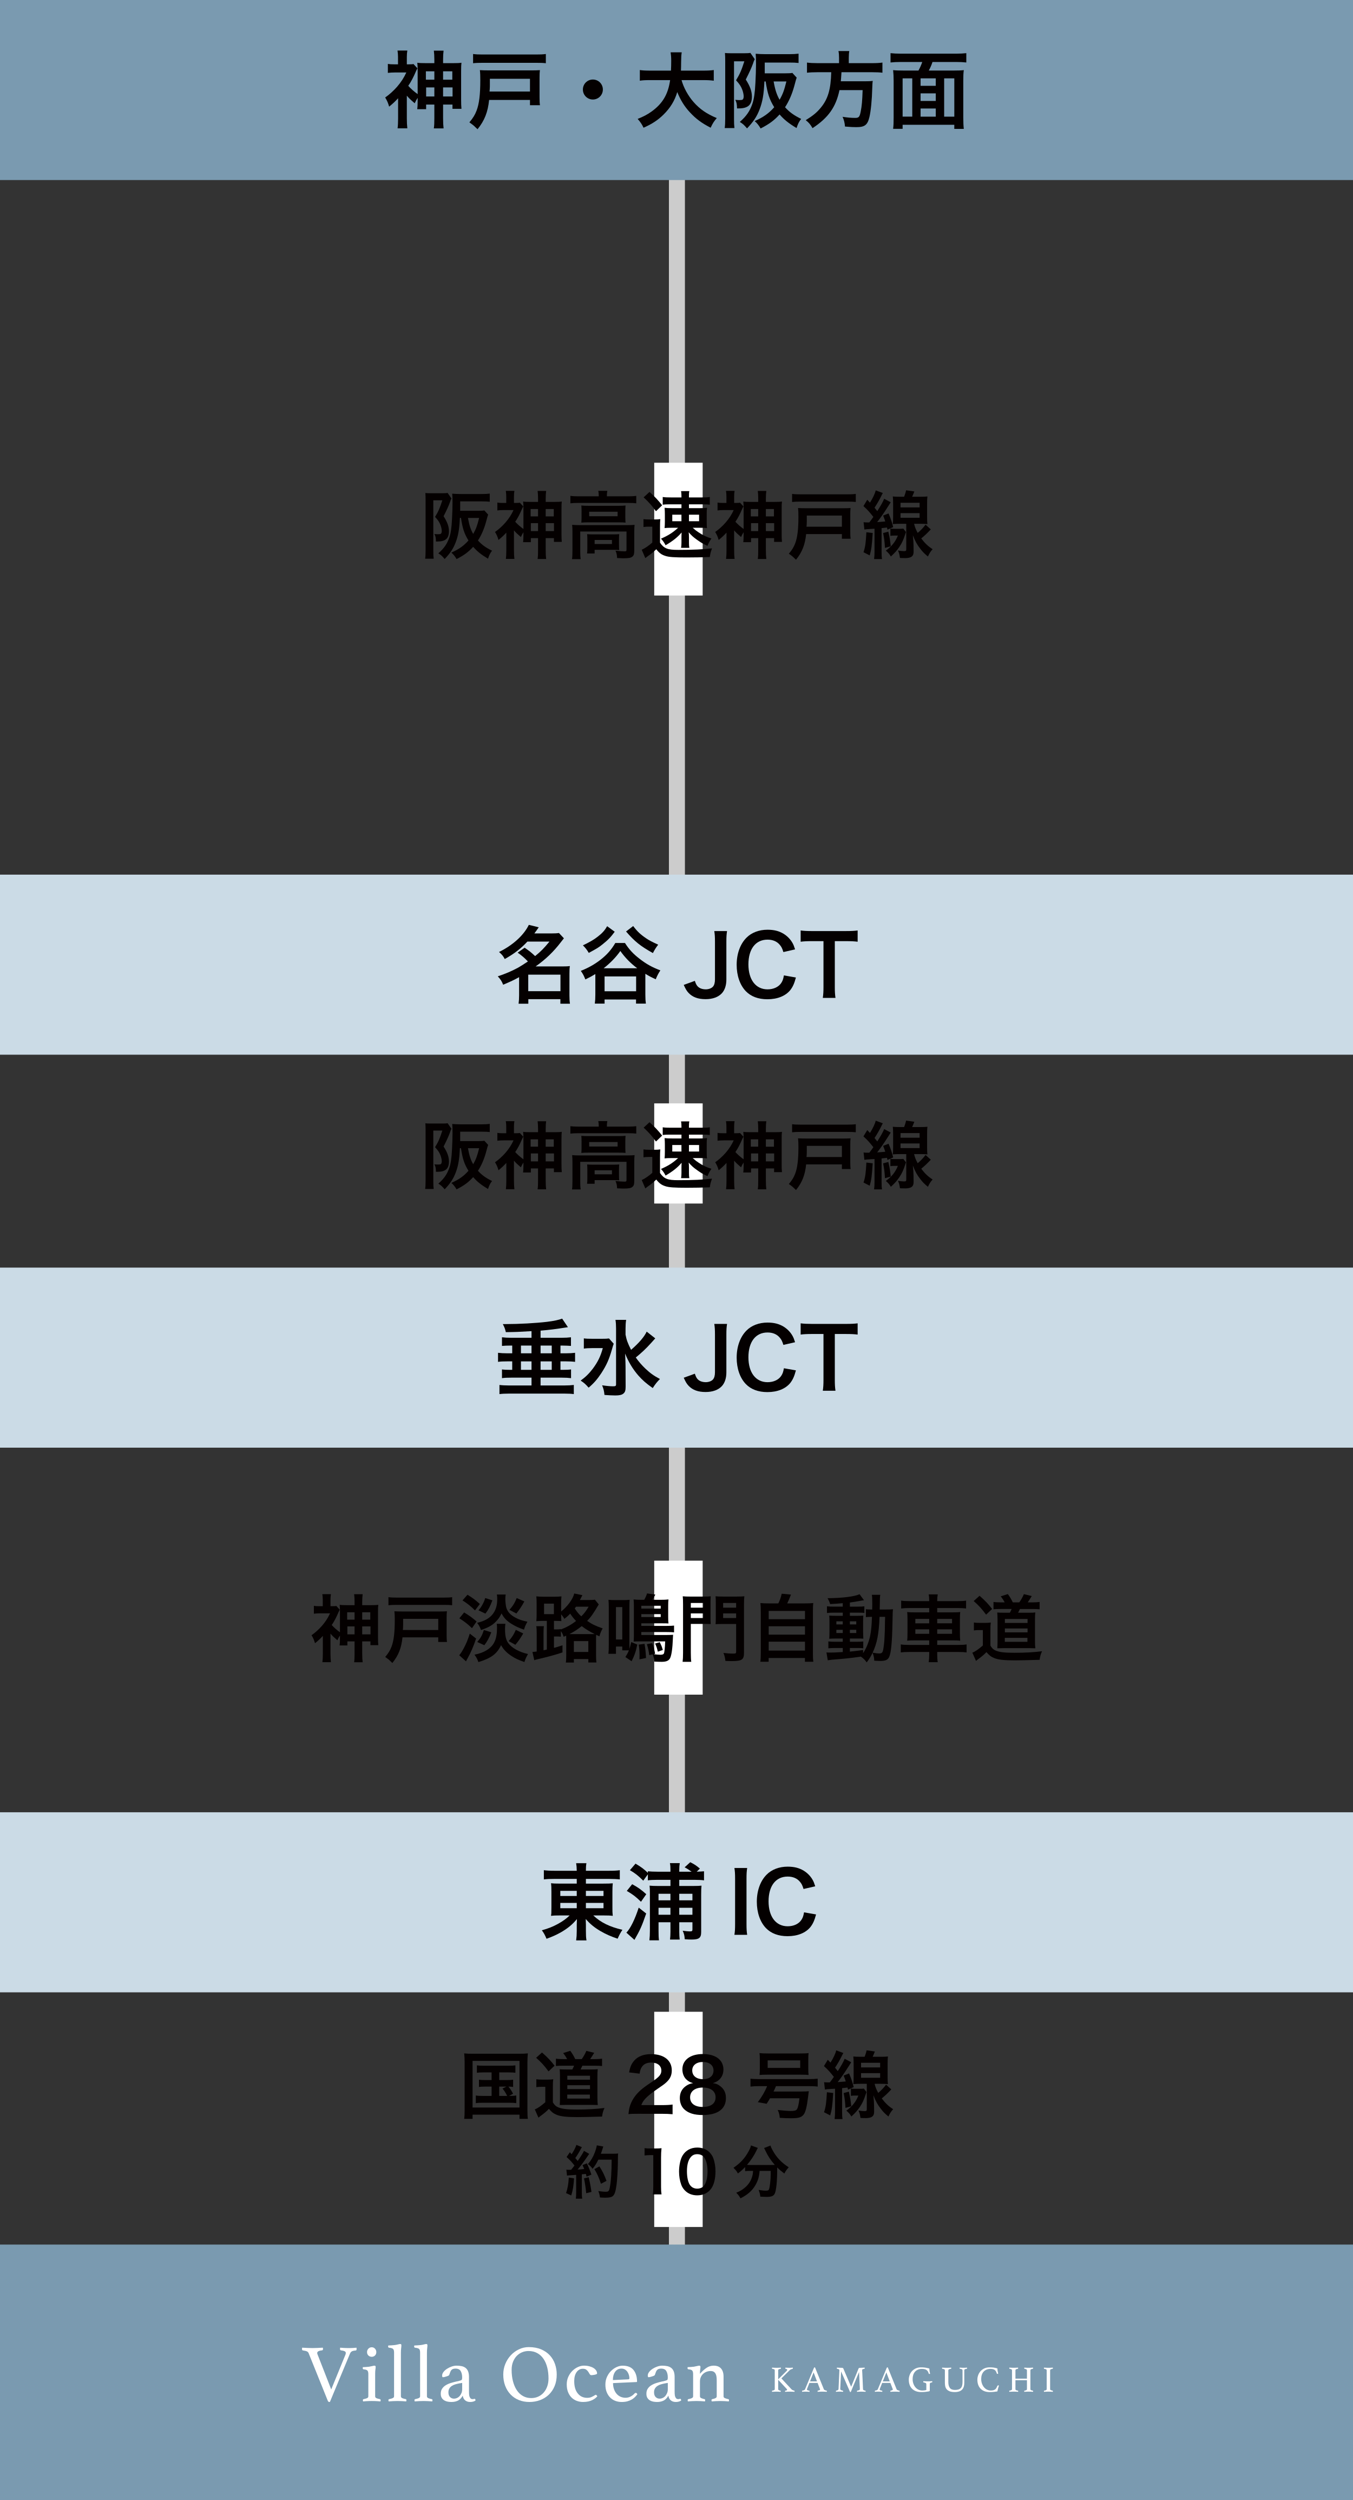 <?xml version="1.0" encoding="utf-8"?>
<!-- Generator: Adobe Illustrator 23.0.4, SVG Export Plug-In . SVG Version: 6.00 Build 0)  -->
<svg version="1.1" id="レイヤー_1" xmlns="http://www.w3.org/2000/svg" xmlns:xlink="http://www.w3.org/1999/xlink" x="0px"
	 y="0px" viewBox="0 0 258.096 476.564" style="enable-background:new 0 0 258.096 476.564;" xml:space="preserve">
<rect x="0" y="0" width="258.096" height="476.564" fill="#333333" stroke="none"/>
<style type="text/css">
	.st0{fill:#CCCCCC;}
	.st1{fill:#7A9AB0;}
	.st2{fill:#CBDBE6;}
	.st3{fill:#040000;}
	.st4{fill:#FFFFFF;}
</style>
<rect x="-77.337" y="230.206" transform="matrix(1.592660e-15 1 -1 1.592660e-15 360.861 102.604)" class="st0" width="412.932" height="3.053"/>
<rect x="111.886" y="-111.886" transform="matrix(2.646165e-14 1 -1 2.646165e-14 146.21 -111.886)" class="st1" width="34.323" height="258.096"/>
<g>
</g>
<rect x="111.886" y="54.837" transform="matrix(-1.836970e-16 1 -1 -1.836970e-16 312.933 54.837)" class="st2" width="34.323" height="258.096"/>
<rect x="111.886" y="129.744" transform="matrix(-1.836970e-16 1 -1 -1.836970e-16 387.84 129.744)" class="st2" width="34.323" height="258.096"/>
<rect x="111.886" y="233.568" transform="matrix(-1.836970e-16 1 -1 -1.836970e-16 491.664 233.568)" class="st2" width="34.323" height="258.096"/>
<rect x="104.696" y="323.164" transform="matrix(-1.836970e-16 1 -1 -1.836970e-16 581.26 323.164)" class="st1" width="48.704" height="258.096"/>
<g>
	<path class="st3" d="M79.671,18.648c-0.224,0.336-0.32,0.512-0.56,1.041c-0.849-0.736-1.121-0.992-1.505-1.457v4.338
		c0,0.752,0.032,1.296,0.096,1.889h-1.857c0.064-0.496,0.096-1.136,0.096-1.889v-3.842c-0.576,0.625-0.944,0.977-1.713,1.601
		c-0.176-0.657-0.384-1.153-0.752-1.745c0.768-0.528,1.601-1.28,2.289-2.064c0.752-0.88,1.297-1.713,1.745-2.705h-2.177
		c-0.512,0-0.944,0.032-1.344,0.08v-1.712c0.368,0.064,0.624,0.08,1.2,0.08h0.736V10.87c0-0.384-0.032-0.849-0.096-1.232h1.873
		c-0.064,0.352-0.096,0.784-0.096,1.249v1.376h0.384c0.496,0,0.752-0.016,0.88-0.064l0.752,0.816c-0.08,0.16-0.112,0.224-0.24,0.497
		c-0.512,1.2-0.96,2.064-1.504,2.849c0.48,0.544,1.104,1.088,1.792,1.584v-4.354c0-0.769-0.016-1.121-0.064-1.633
		c0.416,0.064,0.768,0.08,1.617,0.08h1.633V11.35c0-0.72-0.032-1.152-0.096-1.697h1.857c-0.064,0.528-0.096,0.977-0.096,1.713v0.672
		h1.873c0.864,0,1.217-0.016,1.633-0.08c-0.048,0.432-0.064,0.704-0.064,1.633v5.394c0,0.704,0.016,1.265,0.064,1.761h-1.713v-0.816
		h-1.792v2.577c0,0.88,0.032,1.408,0.096,1.969H82.76c0.08-0.592,0.096-1.072,0.096-1.953v-2.593h-1.569v0.88h-1.697
		c0.064-0.464,0.08-0.944,0.08-1.713V18.648z M81.24,13.591v1.601h1.617v-1.601H81.24z M81.288,16.664v1.729h1.569v-1.729H81.288z
		 M86.282,15.191v-1.601h-1.761v1.601H86.282z M86.33,18.393v-1.729h-1.809v1.729H86.33z"/>
	<path class="st3" d="M93.302,19.049c-0.24,2.321-0.864,3.921-2.208,5.586c-0.144-0.144-0.256-0.24-0.32-0.304
		c-0.512-0.496-0.544-0.512-1.232-1.008c0.704-0.849,1.072-1.441,1.376-2.257c0.48-1.249,0.704-3.041,0.704-5.762
		c0-0.864-0.016-1.376-0.08-1.937c0.512,0.032,0.928,0.048,1.681,0.048h8.291c0.672,0,1.024-0.016,1.473-0.048
		c-0.048,0.416-0.064,0.768-0.064,1.488v3.585c0,0.8,0.016,1.185,0.08,1.617h-1.905v-1.008H93.302z M104.123,12.054
		c-0.512-0.064-0.993-0.08-1.857-0.08H92.102c-0.816,0-1.296,0.016-1.857,0.08v-1.761c0.576,0.08,1.024,0.096,1.857,0.096h10.164
		c0.848,0,1.296-0.016,1.857-0.096V12.054z M101.097,17.448v-2.433h-7.651v1.168c0,0.24,0,0.464-0.016,0.672
		s-0.016,0.336-0.032,0.368c0,0.112,0,0.128-0.016,0.224H101.097z"/>
	<path class="st3" d="M115.001,17.064c0,1.057-0.849,1.905-1.905,1.905c-1.057,0-1.905-0.848-1.905-1.905
		c0-1.056,0.848-1.905,1.905-1.905C114.152,15.159,115.001,16.008,115.001,17.064z"/>
	<path class="st3" d="M130.008,15.271c0.4,1.44,1.249,2.993,2.306,4.193c1.184,1.345,2.513,2.257,4.417,3.042
		c-0.544,0.64-0.768,0.976-1.168,1.841c-1.713-0.88-2.817-1.697-3.954-2.929c-1.04-1.104-1.824-2.385-2.417-3.874
		c-0.48,1.648-1.329,3.025-2.609,4.29c-1.088,1.072-2.241,1.825-3.826,2.513c-0.272-0.608-0.608-1.104-1.12-1.681
		c1.152-0.464,1.792-0.801,2.593-1.361c2.145-1.521,3.217-3.313,3.602-6.034h-3.777c-1.009,0-1.473,0.032-2.001,0.112v-2.033
		c0.496,0.08,1.072,0.112,2.017,0.112h3.922c0.032-0.8,0.048-1.056,0.048-1.889c0-0.672-0.048-1.152-0.112-1.601h2.113
		c-0.08,0.56-0.096,0.8-0.112,1.873c0,0.656-0.016,1.024-0.031,1.617h4.241c0.912,0,1.473-0.032,2.017-0.112v2.033
		c-0.64-0.08-1.12-0.112-2.001-0.112H130.008z"/>
	<path class="st3" d="M138.341,11.638c0-0.576-0.016-1.104-0.048-1.537c0.304,0.032,0.592,0.048,1.04,0.048h2.737
		c0.528,0,0.784-0.016,1.072-0.064l0.833,1.2c-0.08,0.144-0.08,0.144-0.16,0.336c0,0-0.017,0.064-0.048,0.128
		c-0.017,0.032-0.049,0.16-0.112,0.336c-0.336,0.913-0.688,1.681-1.393,3.073c0.816,1.265,1.168,2.241,1.168,3.266
		c0,1.568-0.752,2.241-2.513,2.241c-0.063,0-0.176,0-0.32,0c-0.016-0.816-0.096-1.185-0.336-1.633
		c0.561,0.048,0.656,0.048,0.784,0.048c0.305,0,0.513-0.032,0.593-0.08c0.144-0.096,0.224-0.32,0.224-0.608
		c0-0.368-0.096-0.816-0.256-1.265c-0.256-0.672-0.513-1.072-1.2-1.825c0.72-1.168,1.056-1.953,1.584-3.617h-1.969v11.076
		c0,0.641,0.017,1.121,0.08,1.649h-1.856c0.063-0.448,0.096-1.024,0.096-1.841V11.638z M151.979,14.807
		c-0.128,0.32-0.128,0.352-0.48,1.648c-0.416,1.505-0.992,2.833-1.744,3.986c0.848,0.944,1.681,1.537,3.073,2.225
		c-0.4,0.512-0.608,0.912-0.881,1.745c-1.536-0.929-2.385-1.617-3.233-2.593c-1.04,1.137-1.921,1.793-3.617,2.673
		c-0.336-0.592-0.704-1.041-1.137-1.409c1.649-0.736,2.705-1.473,3.729-2.641c-0.912-1.489-1.28-2.593-1.633-4.914h-0.239
		c-0.112,2.481-0.353,3.826-0.913,5.314c-0.544,1.409-1.168,2.337-2.4,3.634c-0.561-0.656-0.784-0.864-1.377-1.232
		c1.28-1.137,1.905-2.049,2.401-3.474c0.304-0.912,0.479-2.049,0.576-4.001c0.063-1.201,0.112-2.609,0.112-3.569
		c0-0.849-0.017-1.457-0.064-1.953c0.561,0.048,1.185,0.08,1.889,0.08h4.498c0.769,0,1.297-0.032,1.793-0.096v1.776
		c-0.545-0.064-0.961-0.08-1.745-0.08h-4.706v1.297c0,0.224,0,0.352,0,0.752h3.97c0.641,0,1.009-0.016,1.297-0.08L151.979,14.807z
		 M147.577,15.527c0.271,1.553,0.592,2.545,1.136,3.489c0.608-1.056,0.881-1.792,1.297-3.489H147.577z"/>
	<path class="st3" d="M160.056,11.061c0-0.528-0.032-0.944-0.112-1.329h2.064c-0.063,0.336-0.096,0.752-0.096,1.329v0.977h4.401
		c0.896,0,1.473-0.032,2.018-0.112v1.937c-0.496-0.064-0.993-0.096-1.953-0.096h-5.858c-0.08,1.201-0.08,1.249-0.128,1.729h4.434
		c0.832,0,1.28-0.016,1.648-0.08c0,0.08,0,0.128-0.016,0.16c-0.032,0.24-0.032,0.433-0.064,1.121
		c-0.063,2.401-0.271,4.466-0.544,5.618c-0.368,1.521-0.896,1.921-2.497,1.921c-0.561,0-0.929-0.016-2.161-0.112
		c-0.063-0.736-0.191-1.265-0.464-1.857c0.929,0.144,1.665,0.208,2.401,0.208c0.704,0,0.864-0.176,1.072-1.28
		c0.192-0.96,0.288-1.969,0.352-4.018h-4.417c-0.673,3.217-2.113,5.266-5.139,7.251c-0.4-0.705-0.704-1.057-1.296-1.521
		c1.408-0.88,2.097-1.44,2.865-2.369c1.376-1.649,1.92-3.505,2-6.771h-2.625c-0.8,0-1.456,0.032-2.001,0.096v-1.937
		c0.577,0.08,1.185,0.112,2.001,0.112h4.114V11.061z"/>
	<path class="st3" d="M175.207,13.447c0.272-0.497,0.512-1.009,0.721-1.633h-4.082c-0.801,0-1.393,0.032-1.969,0.096v-1.777
		c0.576,0.064,1.185,0.096,1.953,0.096h10.548c0.721,0,1.377-0.032,1.953-0.096v1.777c-0.576-0.064-1.185-0.096-1.953-0.096h-4.498
		c-0.16,0.528-0.448,1.168-0.704,1.633h4.786c0.849,0,1.345-0.016,1.889-0.08c-0.08,0.624-0.096,1.12-0.096,2.064v6.963
		c0,0.88,0.031,1.601,0.096,2.177h-1.809v-0.785h-9.86v0.769h-1.809c0.08-0.672,0.096-1.201,0.096-2.177v-6.963
		c0-0.785-0.031-1.393-0.096-2.049c0.496,0.064,1.072,0.08,1.889,0.08H175.207z M174.023,14.935h-1.841v7.299h1.841V14.935z
		 M175.607,16.36h2.896v-1.425h-2.896V16.36z M178.504,17.8h-2.896v1.44h2.896V17.8z M178.504,22.234v-1.552h-2.896v1.552H178.504z
		 M180.105,22.234h1.938v-7.299h-1.938V22.234z"/>
</g>
<g>
	<path class="st3" d="M100.079,180.649c1.04,0.736,1.072,0.752,2,1.601c1.121-0.912,1.697-1.504,2.737-2.769h-4.21
		c-1.248,1.345-2.545,2.337-4.321,3.33c-0.272-0.544-0.544-0.865-1.089-1.345c2.625-1.28,4.738-3.201,5.683-5.17l1.889,0.464
		c-0.416,0.608-0.56,0.8-0.833,1.168h3.281c0.608,0,0.993-0.016,1.409-0.08l0.944,1.009c-0.192,0.24-0.208,0.256-0.576,0.736
		c-1.393,1.825-2.929,3.297-4.818,4.625h5.186c0.64,0,0.96-0.016,1.345-0.064c-0.064,0.432-0.08,0.849-0.08,1.473v4.114
		c0,0.64,0.032,1.168,0.096,1.584h-1.825v-0.864h-6.115v0.864h-1.857c0.064-0.48,0.096-1.008,0.096-1.584v-3.474
		c-0.977,0.544-1.601,0.833-3.041,1.441c-0.272-0.688-0.497-1.024-1.024-1.601c1.376-0.448,2.689-1.009,3.841-1.633
		c0.512-0.288,1.041-0.625,1.905-1.201c-0.672-0.704-1.121-1.088-1.953-1.681L100.079,180.649z M100.767,188.94h6.146v-3.153h-6.146
		V188.94z"/>
	<path class="st3" d="M119.216,179.752c0.768,1.201,1.553,2.065,2.785,3.009c1.249,0.977,2.385,1.617,3.97,2.209
		c-0.336,0.496-0.672,1.137-0.88,1.697c-0.913-0.416-1.217-0.576-1.985-1.041c0,0.288,0,0.32,0,0.4v3.553
		c0,0.752,0.032,1.232,0.096,1.729h-1.873v-0.785h-6.002v0.785h-1.857c0.064-0.497,0.096-1.041,0.096-1.729v-3.521
		c0-0.256,0-0.256,0-0.384c-0.656,0.4-1.008,0.592-1.905,1.024c-0.272-0.688-0.448-1.04-0.864-1.632
		c1.489-0.592,2.657-1.265,3.793-2.145c1.216-0.96,2.033-1.889,2.785-3.169H119.216z M117.263,177.608
		c-0.736,1.008-1.28,1.568-2.321,2.401c-0.752,0.608-1.088,0.8-2.625,1.633c-0.352-0.592-0.64-0.96-1.121-1.441
		c1.265-0.608,2.145-1.104,2.881-1.697c0.848-0.656,1.312-1.2,1.745-1.953L117.263,177.608z M121.553,184.571
		c-1.312-0.993-2.353-2.065-3.217-3.297c-0.833,1.2-1.953,2.337-3.186,3.297H121.553z M115.327,188.957h6.019v-2.833h-6.019V188.957
		z M120.785,176.52c0.769,1.024,1.361,1.584,2.465,2.337c0.592,0.4,1.072,0.656,2.305,1.216c-0.4,0.512-0.736,1.057-1.008,1.601
		c-2.401-1.344-3.458-2.193-5.122-4.114L120.785,176.52z"/>
	<path class="st3" d="M138.689,177.479c-0.097,0.657-0.128,1.073-0.128,2.065v7.171c0,1.121-0.305,2.017-0.864,2.625
		c-0.688,0.736-1.761,1.121-3.105,1.121c-1.44,0-2.481-0.384-3.25-1.2c-0.368-0.4-0.56-0.736-0.912-1.521l2.113-0.768
		c0.24,0.736,0.464,1.056,0.864,1.312c0.288,0.192,0.769,0.304,1.2,0.304c0.576,0,1.104-0.192,1.393-0.512
		c0.256-0.288,0.385-0.752,0.385-1.393v-7.139c0-0.96-0.032-1.424-0.129-2.065H138.689z"/>
	<path class="st3" d="M151.825,186.332c-0.304,1.152-0.592,1.776-1.072,2.401c-0.912,1.12-2.449,1.745-4.37,1.745
		c-1.744,0-3.137-0.528-4.113-1.537c-1.12-1.168-1.745-2.977-1.745-5.026c0-2.113,0.673-3.97,1.873-5.17
		c0.96-0.976,2.401-1.521,4.002-1.521c1.248,0,2.192,0.24,3.073,0.769c0.72,0.448,1.296,1.04,1.696,1.745
		c0.192,0.336,0.305,0.624,0.496,1.232l-2.225,0.512c-0.225-0.705-0.368-1.008-0.688-1.376c-0.544-0.656-1.345-0.993-2.337-0.993
		c-2.272,0-3.649,1.777-3.649,4.722c0,2.929,1.408,4.754,3.649,4.754c1.12,0,2.081-0.432,2.593-1.185
		c0.272-0.4,0.4-0.736,0.528-1.473L151.825,186.332z"/>
	<path class="st3" d="M159.247,188.14c0,0.864,0.032,1.424,0.128,2.081h-2.417c0.097-0.672,0.128-1.216,0.128-2.081v-8.74h-2.16
		c-0.944,0-1.633,0.032-2.193,0.112v-2.145c0.576,0.08,1.265,0.112,2.177,0.112h6.339c1.152,0,1.745-0.032,2.353-0.112v2.145
		c-0.592-0.08-1.2-0.112-2.353-0.112h-2.001V188.14z"/>
</g>
<g>
	<path class="st3" d="M101.392,253.741c-2.657,0.16-2.833,0.16-4.898,0.192c-0.144-0.624-0.256-0.929-0.576-1.537
		c0.224,0,0.384,0,0.528,0c2.545,0,5.763-0.176,7.907-0.432c1.329-0.16,2.241-0.368,2.881-0.608l1.104,1.633
		c-0.304,0.048-0.304,0.048-0.864,0.128c-1.249,0.208-2.801,0.4-4.354,0.528v1.36h4.05c0.704,0,1.232-0.032,1.745-0.096v1.648
		c-0.464-0.032-1.008-0.064-1.584-0.064h-0.417v1.473h1.041c0.704,0,1.232-0.032,1.745-0.096v1.729
		c-0.48-0.064-0.976-0.096-1.745-0.096h-1.041v1.616h0.432c0.656,0,1.104-0.016,1.585-0.08v1.665
		c-0.497-0.064-0.977-0.097-1.761-0.097h-4.05v1.489h4.594c0.688,0,1.249-0.032,1.745-0.097v1.745
		c-0.48-0.064-0.976-0.096-1.745-0.096H97.038c-0.784,0-1.28,0.031-1.761,0.096v-1.745c0.48,0.064,1.104,0.097,1.761,0.097h4.354
		v-1.489h-3.874c-0.785,0-1.232,0.017-1.761,0.097v-1.665c0.48,0.064,0.928,0.08,1.584,0.08h0.368v-1.616h-0.96
		c-0.768,0-1.232,0.016-1.745,0.096v-1.729c0.48,0.063,1.104,0.096,1.745,0.096h0.96v-1.473h-0.384
		c-0.592,0-1.056,0.017-1.568,0.064v-1.648c0.48,0.063,1.104,0.096,1.745,0.096h3.89V253.741z M99.375,257.967h2.017v-1.473h-2.017
		V257.967z M99.375,261.12h2.017v-1.616h-2.017V261.12z M103.12,257.967h2.129v-1.473h-2.129V257.967z M103.12,261.12h2.129v-1.616
		h-2.129V261.12z"/>
	<path class="st3" d="M117.071,256.143c-0.128,0.336-0.128,0.352-0.336,1.072c-0.561,1.953-1.024,2.978-2.033,4.546
		c-0.752,1.137-1.441,1.937-2.417,2.753c-0.528-0.608-0.833-0.896-1.521-1.345c0.929-0.672,1.617-1.345,2.321-2.272
		c0.944-1.265,1.488-2.369,1.905-3.922h-2.017c-0.624,0-1.216,0.032-1.601,0.096v-1.952c0.432,0.063,0.848,0.08,1.713,0.08h1.681
		c0.736,0,1.104-0.017,1.408-0.064L117.071,256.143z M124.995,255.118c-0.016,0.016-0.304,0.336-0.849,0.944
		c-0.912,1.008-1.761,1.809-2.865,2.705c0.528,0.752,1.152,1.473,1.825,2.112c0.896,0.849,1.617,1.377,2.785,1.985
		c-0.544,0.544-0.849,0.912-1.377,1.729c-1.328-0.944-1.92-1.473-2.737-2.385c-1.073-1.232-1.889-2.594-2.529-4.194
		c0.064,1.601,0.08,1.969,0.08,2.497l0.016,3.826c0,0.72-0.112,1.04-0.416,1.296c-0.288,0.257-0.769,0.368-1.537,0.368
		c-0.592,0-1.457-0.048-2.081-0.096c-0.08-0.752-0.16-1.12-0.448-1.841c0.849,0.128,1.553,0.192,2.081,0.192
		c0.48,0,0.576-0.064,0.576-0.4v-10.58c0-0.656-0.032-1.201-0.112-1.681h2.033c-0.08,0.512-0.112,1.008-0.112,1.696v1.12
		c0.192,1.024,0.417,1.633,1.057,2.897c1.537-1.345,2.513-2.48,2.977-3.474L124.995,255.118z"/>
	<path class="st3" d="M138.689,252.364c-0.097,0.657-0.128,1.073-0.128,2.065v7.171c0,1.12-0.305,2.017-0.864,2.625
		c-0.688,0.736-1.761,1.12-3.105,1.12c-1.44,0-2.481-0.384-3.25-1.2c-0.368-0.4-0.56-0.736-0.912-1.521l2.113-0.769
		c0.24,0.736,0.464,1.057,0.864,1.312c0.288,0.192,0.769,0.305,1.2,0.305c0.576,0,1.104-0.192,1.393-0.513
		c0.256-0.288,0.385-0.752,0.385-1.393v-7.139c0-0.961-0.032-1.425-0.129-2.065H138.689z"/>
	<path class="st3" d="M151.825,261.217c-0.304,1.152-0.592,1.776-1.072,2.4c-0.912,1.12-2.449,1.745-4.37,1.745
		c-1.744,0-3.137-0.528-4.113-1.537c-1.12-1.168-1.745-2.977-1.745-5.025c0-2.113,0.673-3.97,1.873-5.171
		c0.96-0.976,2.401-1.521,4.002-1.521c1.248,0,2.192,0.24,3.073,0.769c0.72,0.448,1.296,1.04,1.696,1.745
		c0.192,0.336,0.305,0.624,0.496,1.232l-2.225,0.512c-0.225-0.704-0.368-1.008-0.688-1.376c-0.544-0.656-1.345-0.993-2.337-0.993
		c-2.272,0-3.649,1.777-3.649,4.723c0,2.929,1.408,4.754,3.649,4.754c1.12,0,2.081-0.433,2.593-1.185
		c0.272-0.4,0.4-0.736,0.528-1.473L151.825,261.217z"/>
	<path class="st3" d="M159.247,263.025c0,0.864,0.032,1.424,0.128,2.08h-2.417c0.097-0.672,0.128-1.216,0.128-2.08v-8.74h-2.16
		c-0.944,0-1.633,0.032-2.193,0.112v-2.145c0.576,0.08,1.265,0.111,2.177,0.111h6.339c1.152,0,1.745-0.031,2.353-0.111v2.145
		c-0.592-0.08-1.2-0.112-2.353-0.112h-2.001V263.025z"/>
</g>
<g>
	<path class="st3" d="M105.682,358.157c-0.816,0-1.345,0.017-1.937,0.097v-1.761c0.561,0.08,1.153,0.111,2.049,0.111h4.226
		c-0.016-0.656-0.032-0.928-0.112-1.44h1.953c-0.08,0.496-0.096,0.833-0.096,1.44h4.37c0.992,0,1.601-0.031,2.097-0.111v1.761
		c-0.528-0.064-1.2-0.097-1.985-0.097h-4.481v0.896h3.345c0.977,0,1.28-0.016,1.777-0.063c-0.048,0.479-0.064,1.008-0.064,1.616
		v2.961c0,0.896,0,0.896,0.064,1.633c-0.464-0.063-0.913-0.08-1.793-0.08h-1.921c1.425,1.345,3.122,2.177,5.555,2.737
		c-0.417,0.641-0.561,0.929-0.913,1.696c-1.296-0.432-2.257-0.864-3.281-1.456c-1.185-0.704-1.937-1.312-2.801-2.305
		c0.016,0.527,0.032,0.832,0.032,1.104v1.152c0,0.816,0.016,1.28,0.112,1.824h-1.969c0.08-0.624,0.112-1.088,0.112-1.824v-1.152
		c0-0.192,0.016-0.785,0.032-1.089c-0.816,1.009-1.792,1.809-3.057,2.529c-0.769,0.448-1.777,0.896-2.737,1.232
		c-0.352-0.801-0.496-1.072-0.896-1.617c1.2-0.336,2.033-0.656,3.009-1.185c0.977-0.527,1.745-1.088,2.289-1.648h-1.729
		c-0.993,0-1.312,0.017-1.809,0.08c0-0.16,0-0.16,0.048-0.464c0-0.064,0-0.064,0.016-1.169v-2.945c0-0.832-0.016-1.088-0.064-1.648
		c0.433,0.064,0.816,0.08,1.745,0.08h3.153v-0.896H105.682z M106.882,360.431v0.977h3.138v-0.977H106.882z M106.882,362.735v1.009
		h3.138v-1.009H106.882z M111.764,361.407h3.361v-0.977h-3.361V361.407z M111.764,363.744h3.361v-1.009h-3.361V363.744z"/>
	<path class="st3" d="M123.266,364.752c-0.832,2.417-1.152,3.121-2.241,5.026l-1.537-1.377c0.768-0.784,1.632-2.545,2.353-4.77
		L123.266,364.752z M120.593,359.166c1.168,0.641,1.648,0.992,2.689,1.904l-1.008,1.441c-1.041-1.009-1.537-1.377-2.705-2.065
		L120.593,359.166z M125.315,358.334c-0.624,0-1.36,0.031-1.729,0.096v-1.152l-0.88,1.216c-0.993-0.976-1.505-1.393-2.545-2
		l1.072-1.249c1.104,0.656,1.633,1.057,2.353,1.761v-0.304c0.4,0.048,1.088,0.08,1.809,0.08h2.497v-0.288
		c0-0.593-0.016-0.944-0.096-1.345h1.873c-0.063,0.384-0.096,0.784-0.096,1.345v0.288h2.353c-0.48-0.353-0.832-0.576-1.328-0.833
		l1.072-0.976c0.832,0.416,1.088,0.592,1.841,1.216l-0.608,0.593c0.801-0.032,1.04-0.048,1.393-0.08v1.729
		c-0.416-0.064-1.057-0.096-1.713-0.096h-3.009v1.168h2.721c0.769,0,1.12-0.016,1.521-0.063c-0.048,0.479-0.063,0.944-0.063,1.809
		v7.026c0,1.137-0.4,1.44-1.857,1.44c-0.368,0-0.672-0.016-1.28-0.063c-0.032-0.656-0.112-1.009-0.384-1.617
		c0.56,0.08,1.024,0.128,1.296,0.128c0.48,0,0.561-0.048,0.561-0.384v-1.36h-2.513v1.841c0,0.512,0.032,1.04,0.08,1.456h-1.841
		c0.048-0.416,0.08-0.928,0.08-1.488v-1.809h-2.273v1.633c0,0.816,0.016,1.296,0.08,1.809h-1.825
		c0.064-0.544,0.096-1.121,0.096-1.825v-7.123c0-0.688-0.016-1.088-0.064-1.472c0.512,0.048,0.833,0.063,1.601,0.063h2.385v-1.168
		H125.315z M127.892,360.99h-2.273v1.249h2.273V360.99z M127.892,363.664h-2.273v1.328h2.273V363.664z M132.086,362.239v-1.249
		h-2.513v1.249H132.086z M132.086,364.992v-1.328h-2.513v1.328H132.086z"/>
	<path class="st3" d="M142.53,356.076c-0.096,0.608-0.128,1.104-0.128,2.065v8.611c0,0.944,0.032,1.457,0.128,2.064h-2.434
		c0.097-0.607,0.129-1.12,0.129-2.064v-8.611c0-0.992-0.032-1.425-0.129-2.065H142.53z"/>
	<path class="st3" d="M155.67,364.929c-0.305,1.152-0.593,1.776-1.073,2.4c-0.912,1.12-2.448,1.745-4.369,1.745
		c-1.745,0-3.138-0.528-4.114-1.537c-1.12-1.168-1.744-2.977-1.744-5.025c0-2.113,0.672-3.97,1.873-5.171
		c0.96-0.976,2.4-1.521,4.001-1.521c1.249,0,2.193,0.24,3.073,0.769c0.721,0.448,1.297,1.04,1.697,1.745
		c0.191,0.336,0.304,0.624,0.496,1.232l-2.226,0.512c-0.224-0.704-0.368-1.008-0.688-1.376c-0.545-0.656-1.345-0.993-2.337-0.993
		c-2.273,0-3.649,1.777-3.649,4.723c0,2.929,1.408,4.754,3.649,4.754c1.12,0,2.08-0.433,2.593-1.185
		c0.271-0.4,0.4-0.736,0.528-1.473L155.67,364.929z"/>
</g>
<rect x="124.799" y="88.207" class="st4" width="9.239" height="25.313"/>
<rect x="124.799" y="210.325" class="st4" width="9.239" height="19.092"/>
<rect x="124.799" y="297.494" class="st4" width="9.239" height="25.54"/>
<rect x="124.799" y="383.483" class="st4" width="9.239" height="41.021"/>
<g>
	<path class="st3" d="M81.186,95.323c0-0.504-0.014-0.967-0.042-1.345c0.266,0.028,0.518,0.042,0.91,0.042h2.396
		c0.462,0,0.687-0.014,0.938-0.056l0.729,1.051c-0.07,0.126-0.07,0.126-0.14,0.294c0,0-0.014,0.056-0.042,0.112
		c-0.014,0.028-0.042,0.14-0.098,0.294c-0.294,0.798-0.603,1.471-1.219,2.689c0.714,1.106,1.022,1.961,1.022,2.857
		c0,1.373-0.658,1.961-2.199,1.961c-0.056,0-0.154,0-0.28,0c-0.014-0.714-0.084-1.036-0.294-1.429
		c0.49,0.042,0.574,0.042,0.687,0.042c0.266,0,0.448-0.028,0.518-0.07c0.126-0.084,0.196-0.28,0.196-0.532
		c0-0.322-0.084-0.714-0.224-1.107c-0.224-0.588-0.448-0.938-1.051-1.597c0.63-1.022,0.925-1.709,1.387-3.166h-1.723v9.693
		c0,0.561,0.014,0.981,0.07,1.443h-1.625c0.056-0.392,0.084-0.896,0.084-1.611V95.323z M93.12,98.096
		c-0.112,0.28-0.112,0.308-0.42,1.443c-0.364,1.316-0.869,2.479-1.527,3.488c0.742,0.826,1.471,1.345,2.689,1.947
		c-0.35,0.448-0.532,0.799-0.771,1.527c-1.345-0.812-2.087-1.415-2.83-2.269c-0.911,0.995-1.681,1.569-3.166,2.339
		c-0.294-0.519-0.616-0.911-0.995-1.233c1.443-0.644,2.367-1.289,3.264-2.311c-0.798-1.303-1.121-2.27-1.429-4.3h-0.21
		c-0.098,2.171-0.308,3.348-0.798,4.65c-0.477,1.232-1.023,2.045-2.102,3.18c-0.49-0.574-0.686-0.756-1.205-1.079
		c1.121-0.995,1.667-1.793,2.101-3.04c0.266-0.798,0.42-1.793,0.504-3.502c0.056-1.051,0.098-2.283,0.098-3.124
		c0-0.743-0.014-1.275-0.056-1.709c0.49,0.042,1.037,0.07,1.653,0.07h3.937c0.672,0,1.134-0.028,1.568-0.084v1.555
		c-0.476-0.056-0.84-0.07-1.526-0.07h-4.119v1.135c0,0.196,0,0.308,0,0.658h3.474c0.56,0,0.882-0.014,1.135-0.07L93.12,98.096z
		 M89.268,98.727c0.238,1.358,0.519,2.227,0.995,3.054c0.532-0.925,0.771-1.569,1.135-3.054H89.268z"/>
	<path class="st3" d="M99.85,101.458c-0.196,0.294-0.28,0.448-0.491,0.91c-0.742-0.644-0.98-0.868-1.316-1.274v3.796
		c0,0.659,0.028,1.135,0.084,1.653h-1.625c0.056-0.434,0.084-0.994,0.084-1.653v-3.362c-0.504,0.546-0.826,0.854-1.499,1.401
		c-0.154-0.574-0.336-1.009-0.659-1.527c0.673-0.462,1.401-1.121,2.003-1.807c0.658-0.77,1.134-1.499,1.527-2.367h-1.905
		c-0.448,0-0.826,0.028-1.177,0.07v-1.499c0.322,0.056,0.546,0.07,1.051,0.07h0.645V94.65c0-0.336-0.028-0.743-0.084-1.079h1.639
		c-0.056,0.308-0.084,0.686-0.084,1.092v1.205h0.336c0.435,0,0.659-0.014,0.771-0.056l0.658,0.714
		c-0.07,0.14-0.098,0.196-0.21,0.434c-0.448,1.051-0.84,1.807-1.316,2.494c0.42,0.476,0.966,0.952,1.569,1.387v-3.81
		c0-0.672-0.014-0.981-0.056-1.429c0.364,0.056,0.672,0.07,1.415,0.07h1.429V95.07c0-0.63-0.028-1.008-0.084-1.485h1.625
		c-0.056,0.462-0.084,0.854-0.084,1.499v0.588h1.639c0.756,0,1.065-0.014,1.429-0.07c-0.042,0.378-0.056,0.617-0.056,1.429v4.72
		c0,0.616,0.014,1.107,0.056,1.541h-1.499v-0.714h-1.569v2.255c0,0.77,0.028,1.232,0.084,1.723h-1.625
		c0.07-0.518,0.084-0.938,0.084-1.709v-2.269h-1.373v0.771H99.78c0.056-0.406,0.07-0.827,0.07-1.499V101.458z M101.223,97.032v1.4
		h1.415v-1.4H101.223z M101.265,99.721v1.513h1.373v-1.513H101.265z M105.635,98.432v-1.4h-1.541v1.4H105.635z M105.677,101.234
		v-1.513h-1.583v1.513H105.677z"/>
	<path class="st3" d="M114.214,94.44c0-0.322-0.028-0.602-0.084-0.882h1.723c-0.056,0.294-0.084,0.561-0.084,0.869v0.182h4.132
		c0.63,0,1.022-0.028,1.471-0.084v1.415c-0.462-0.056-0.812-0.07-1.457-0.07h-9.665c-0.63,0-0.98,0.014-1.443,0.07v-1.415
		c0.448,0.056,0.869,0.084,1.527,0.084h3.88V94.44z M109.199,101.318c0-0.476-0.014-0.84-0.056-1.275
		c0.448,0.042,0.854,0.056,1.457,0.056h9.077c0.672,0,1.008-0.014,1.373-0.056c-0.042,0.435-0.056,0.757-0.056,1.261v3.572
		c0,0.7-0.07,0.966-0.336,1.205c-0.28,0.252-0.701,0.336-1.681,0.336c-0.294,0-0.364,0-0.812-0.028
		c-0.224-0.014-0.224-0.014-0.448-0.014c-0.028-0.63-0.098-0.953-0.308-1.401c0.771,0.084,1.373,0.126,1.765,0.126
		c0.266,0,0.336-0.07,0.336-0.294v-3.488h-8.825v3.726c0,0.714,0.014,1.05,0.084,1.541h-1.653c0.056-0.294,0.084-0.882,0.084-1.541
		V101.318z M110.937,97.382c0-0.448-0.014-0.687-0.042-1.022c0.406,0.042,0.742,0.056,1.358,0.056h5.827
		c0.561,0,0.854-0.014,1.247-0.056c-0.028,0.364-0.042,0.574-0.042,1.022v1.205c0,0.546,0.014,0.7,0.042,1.037
		c-0.378-0.042-0.7-0.056-1.316-0.056h-5.799c-0.546,0-0.911,0.014-1.316,0.056c0.028-0.294,0.042-0.561,0.042-1.037V97.382z
		 M118.08,103.909c0,0.406,0.014,0.687,0.042,0.938c-0.266-0.028-0.784-0.042-1.163-0.042h-3.53v0.7h-1.443
		c0.042-0.266,0.056-0.574,0.056-1.134v-1.625c0-0.406-0.014-0.645-0.042-0.924c0.322,0.028,0.616,0.042,1.135,0.042h3.838
		c0.532,0,0.729-0.014,1.148-0.042c-0.028,0.266-0.042,0.476-0.042,0.896V103.909z M112.393,98.404h5.421V97.55h-5.421V98.404z
		 M113.43,103.699h3.306v-0.771h-3.306V103.699z"/>
	<path class="st3" d="M122.751,98.951c0.364,0.056,0.588,0.07,1.121,0.07h1.023c0.42,0,0.728-0.014,1.064-0.07
		c-0.042,0.42-0.056,0.784-0.056,1.527v2.969c0.785,1.121,1.415,1.373,3.502,1.373c2.773,0,4.777-0.098,6.416-0.294
		c-0.266,0.771-0.309,0.896-0.42,1.653c-1.275,0.056-2.971,0.084-4.412,0.084c-2.34,0-3.391-0.07-4.063-0.294
		c-0.742-0.238-1.163-0.546-1.737-1.274c-0.616,0.588-0.924,0.84-1.485,1.232c-0.28,0.196-0.462,0.35-0.602,0.462l-0.687-1.597
		c0.532-0.224,1.401-0.812,2.017-1.373v-3.025h-0.743c-0.392,0-0.588,0.014-0.938,0.07V98.951z M123.9,93.768
		c1.008,0.911,1.583,1.513,2.409,2.55l-1.177,1.134c-0.729-1.022-1.359-1.723-2.353-2.647L123.9,93.768z M127.724,96.135
		c-0.602,0-0.91,0.014-1.303,0.07v-1.471c0.435,0.07,0.799,0.084,1.541,0.084h2.031v-0.322c0-0.322-0.028-0.63-0.07-0.882h1.569
		c-0.057,0.252-0.07,0.504-0.07,0.812v0.392h2.465c0.757,0,1.064-0.014,1.514-0.084v1.471c-0.435-0.056-0.658-0.07-1.275-0.07
		h-2.703v0.728h2.102c0.574,0,0.924-0.014,1.344-0.07c-0.056,0.42-0.056,0.7-0.056,1.261v1.316c0,0.588,0,0.883,0.056,1.289
		c-0.35-0.042-0.699-0.056-1.372-0.056h-1.358c0.518,0.462,0.729,0.616,1.176,0.911c0.812,0.532,1.4,0.812,2.396,1.134
		c-0.42,0.63-0.448,0.701-0.757,1.401c-0.882-0.406-1.316-0.658-2.059-1.205c-0.687-0.49-0.994-0.785-1.527-1.387
		c0.043,0.238,0.057,0.532,0.057,0.995v1.022c0,0.392,0.014,0.644,0.07,0.953h-1.569c0.042-0.28,0.07-0.575,0.07-0.967v-1.022
		c0-0.098,0-0.406,0.028-0.938c-0.757,0.896-1.653,1.611-3.054,2.438c-0.308-0.575-0.476-0.812-0.882-1.261
		c1.331-0.561,2.283-1.163,3.264-2.073h-1.205c-0.658,0-0.98,0.014-1.373,0.056c0.042-0.435,0.056-0.729,0.056-1.261v-1.303
		c0-0.561-0.014-0.854-0.056-1.303c0.42,0.056,0.784,0.07,1.387,0.07h1.835v-0.728H127.724z M128.242,98.11v1.247h1.751V98.11
		H128.242z M131.422,99.357h1.934V98.11h-1.934V99.357z"/>
	<path class="st3" d="M141.85,101.458c-0.195,0.294-0.279,0.448-0.49,0.91c-0.742-0.644-0.98-0.868-1.316-1.274v3.796
		c0,0.659,0.027,1.135,0.084,1.653h-1.625c0.057-0.434,0.084-0.994,0.084-1.653v-3.362c-0.504,0.546-0.826,0.854-1.498,1.401
		c-0.154-0.574-0.337-1.009-0.659-1.527c0.673-0.462,1.401-1.121,2.003-1.807c0.658-0.77,1.135-1.499,1.527-2.367h-1.905
		c-0.448,0-0.826,0.028-1.177,0.07v-1.499c0.322,0.056,0.547,0.07,1.051,0.07h0.645V94.65c0-0.336-0.028-0.743-0.084-1.079h1.639
		c-0.057,0.308-0.084,0.686-0.084,1.092v1.205h0.336c0.435,0,0.658-0.014,0.771-0.056l0.658,0.714
		c-0.069,0.14-0.098,0.196-0.21,0.434c-0.448,1.051-0.84,1.807-1.316,2.494c0.42,0.476,0.967,0.952,1.568,1.387v-3.81
		c0-0.672-0.014-0.981-0.056-1.429c0.364,0.056,0.673,0.07,1.415,0.07h1.428V95.07c0-0.63-0.027-1.008-0.084-1.485h1.625
		c-0.056,0.462-0.084,0.854-0.084,1.499v0.588h1.639c0.757,0,1.065-0.014,1.43-0.07c-0.043,0.378-0.057,0.617-0.057,1.429v4.72
		c0,0.616,0.014,1.107,0.057,1.541h-1.499v-0.714h-1.569v2.255c0,0.77,0.028,1.232,0.084,1.723h-1.625
		c0.07-0.518,0.084-0.938,0.084-1.709v-2.269h-1.372v0.771h-1.485c0.057-0.406,0.07-0.827,0.07-1.499V101.458z M143.223,97.032v1.4
		h1.414v-1.4H143.223z M143.265,99.721v1.513h1.372v-1.513H143.265z M147.635,98.432v-1.4h-1.541v1.4H147.635z M147.678,101.234
		v-1.513h-1.584v1.513H147.678z"/>
	<path class="st3" d="M153.777,101.808c-0.211,2.031-0.757,3.432-1.934,4.889c-0.126-0.126-0.225-0.21-0.28-0.266
		c-0.448-0.434-0.476-0.448-1.079-0.882c0.617-0.743,0.939-1.261,1.205-1.975c0.42-1.093,0.617-2.662,0.617-5.043
		c0-0.756-0.015-1.205-0.07-1.695c0.447,0.028,0.812,0.042,1.471,0.042h7.256c0.588,0,0.896-0.014,1.289-0.042
		c-0.043,0.364-0.057,0.672-0.057,1.303v3.138c0,0.7,0.014,1.037,0.07,1.415h-1.667v-0.882H153.777z M163.246,95.687
		c-0.448-0.056-0.869-0.07-1.625-0.07h-8.895c-0.715,0-1.135,0.014-1.625,0.07v-1.541c0.504,0.07,0.896,0.084,1.625,0.084h8.895
		c0.742,0,1.135-0.014,1.625-0.084V95.687z M160.599,100.407v-2.129h-6.696v1.022c0,0.21,0,0.406-0.014,0.588
		s-0.014,0.294-0.027,0.322c0,0.098,0,0.112-0.015,0.196H160.599z"/>
	<path class="st3" d="M164.737,99.539c0.252,0.028,0.364,0.042,0.658,0.042c0.084,0,0.099,0,0.435,0
		c0.35-0.448,0.462-0.603,0.77-1.051c-0.756-0.953-1.105-1.345-1.891-2.059l0.729-1.205l0.518,0.546
		c0.575-0.911,0.967-1.765,1.094-2.339l1.358,0.504c-0.084,0.126-0.154,0.266-0.308,0.588c-0.352,0.714-0.799,1.499-1.275,2.213
		c0.238,0.294,0.238,0.294,0.519,0.658c0.644-0.994,1.134-1.863,1.316-2.367l1.247,0.672c-0.168,0.266-0.267,0.42-0.477,0.756
		c-0.84,1.317-1.373,2.087-2.102,3.026c0.826-0.056,1.148-0.084,1.541-0.126c-0.182-0.574-0.21-0.645-0.406-1.121l1.037-0.406
		c0.462,1.106,0.602,1.527,0.883,2.605l-1.094,0.49c-0.041-0.182-0.041-0.182-0.084-0.406c-0.588,0.07-0.588,0.07-1.036,0.112v4.427
		c0,0.728,0.015,1.036,0.084,1.471h-1.513c0.057-0.477,0.084-0.854,0.084-1.485v-4.3c-0.084,0.014-0.266,0.014-0.561,0.028
		c-1.064,0.07-1.064,0.07-1.373,0.126L164.737,99.539z M166.475,101.598c-0.154,2.451-0.253,3.166-0.574,4.272l-1.178-0.602
		c0.336-1.037,0.435-1.709,0.547-3.81L166.475,101.598z M169.457,101.346c0.281,1.247,0.351,1.723,0.463,2.788l-1.106,0.308
		c-0.07-1.19-0.14-1.793-0.351-2.83L169.457,101.346z M170.662,102.088c-0.378,0-0.546,0.014-0.812,0.056v-1.401
		c0.252,0.042,0.393,0.056,0.854,0.056h0.952c0.322,0,0.49-0.014,0.659-0.042l0.504,0.659c-0.056,0.14-0.069,0.182-0.126,0.378
		c-0.35,1.093-0.631,1.709-1.148,2.479c-0.477,0.687-0.785,1.051-1.611,1.807c-0.21-0.406-0.49-0.714-0.952-1.121
		c1.12-0.799,1.821-1.681,2.298-2.872H170.662z M174.375,99.847c0.153,0.658,0.321,1.079,0.686,1.737
		c0.588-0.49,0.994-0.924,1.499-1.569l0.995,0.896c-0.701,0.756-1.219,1.233-1.822,1.723c0.701,0.924,1.275,1.471,2.172,2.059
		c-0.379,0.406-0.588,0.728-0.896,1.387c-0.672-0.546-1.022-0.896-1.471-1.499c-0.603-0.771-0.925-1.345-1.4-2.549
		c0.084,0.854,0.125,1.457,0.125,1.891l0.015,1.219c0.014,0.896-0.448,1.247-1.681,1.247c-0.014,0-0.057,0-0.084-0.014h-0.365
		c-0.237,0-0.252,0-0.476-0.028c-0.084-0.63-0.168-0.967-0.378-1.415c0.49,0.084,0.812,0.126,1.148,0.126
		c0.35,0,0.434-0.07,0.434-0.336v-4.875h-1.176c-0.49,0-0.995,0.014-1.387,0.056c0.041-0.364,0.056-0.827,0.056-1.359v-2.536
		c0-0.518-0.015-0.994-0.056-1.373c0.363,0.042,0.686,0.056,1.358,0.056h0.798c0.211-0.561,0.295-0.841,0.379-1.233l1.568,0.224
		c-0.168,0.448-0.266,0.672-0.42,1.009h1.555c0.701,0,1.009-0.014,1.359-0.056c-0.043,0.42-0.057,0.729-0.057,1.401v2.521
		c0,0.63,0.014,0.98,0.057,1.345c-0.393-0.042-0.855-0.056-1.331-0.056H174.375z M171.783,96.723h3.642v-0.882h-3.642V96.723z
		 M171.783,98.698h3.642v-0.882h-3.642V98.698z"/>
</g>
<g>
	<path class="st3" d="M81.186,215.47c0-0.504-0.014-0.967-0.042-1.345c0.266,0.028,0.518,0.042,0.91,0.042h2.396
		c0.462,0,0.687-0.014,0.938-0.056l0.729,1.051c-0.07,0.126-0.07,0.126-0.14,0.294c0,0-0.014,0.056-0.042,0.112
		c-0.014,0.028-0.042,0.14-0.098,0.294c-0.294,0.798-0.603,1.471-1.219,2.689c0.714,1.106,1.022,1.961,1.022,2.857
		c0,1.373-0.658,1.961-2.199,1.961c-0.056,0-0.154,0-0.28,0c-0.014-0.714-0.084-1.036-0.294-1.429
		c0.49,0.042,0.574,0.042,0.687,0.042c0.266,0,0.448-0.028,0.518-0.07c0.126-0.084,0.196-0.28,0.196-0.532
		c0-0.322-0.084-0.714-0.224-1.107c-0.224-0.588-0.448-0.938-1.051-1.597c0.63-1.022,0.925-1.709,1.387-3.166h-1.723v9.693
		c0,0.561,0.014,0.981,0.07,1.443h-1.625c0.056-0.392,0.084-0.896,0.084-1.611V215.47z M93.12,218.244
		c-0.112,0.28-0.112,0.308-0.42,1.443c-0.364,1.316-0.869,2.479-1.527,3.488c0.742,0.826,1.471,1.345,2.689,1.947
		c-0.35,0.448-0.532,0.799-0.771,1.527c-1.345-0.812-2.087-1.415-2.83-2.269c-0.911,0.995-1.681,1.569-3.166,2.339
		c-0.294-0.519-0.616-0.911-0.995-1.233c1.443-0.644,2.367-1.289,3.264-2.311c-0.798-1.303-1.121-2.27-1.429-4.3h-0.21
		c-0.098,2.171-0.308,3.348-0.798,4.65c-0.477,1.232-1.023,2.045-2.102,3.18c-0.49-0.574-0.686-0.756-1.205-1.079
		c1.121-0.995,1.667-1.793,2.101-3.04c0.266-0.798,0.42-1.793,0.504-3.502c0.056-1.051,0.098-2.283,0.098-3.124
		c0-0.743-0.014-1.275-0.056-1.709c0.49,0.042,1.037,0.07,1.653,0.07h3.937c0.672,0,1.134-0.028,1.568-0.084v1.555
		c-0.476-0.056-0.84-0.07-1.526-0.07h-4.119v1.135c0,0.196,0,0.308,0,0.658h3.474c0.56,0,0.882-0.014,1.135-0.07L93.12,218.244z
		 M89.268,218.874c0.238,1.358,0.519,2.227,0.995,3.054c0.532-0.925,0.771-1.569,1.135-3.054H89.268z"/>
	<path class="st3" d="M99.85,221.605c-0.196,0.294-0.28,0.448-0.491,0.91c-0.742-0.644-0.98-0.868-1.316-1.274v3.796
		c0,0.659,0.028,1.135,0.084,1.653h-1.625c0.056-0.434,0.084-0.994,0.084-1.653v-3.362c-0.504,0.546-0.826,0.854-1.499,1.401
		c-0.154-0.574-0.336-1.009-0.659-1.527c0.673-0.462,1.401-1.121,2.003-1.807c0.658-0.77,1.134-1.499,1.527-2.367h-1.905
		c-0.448,0-0.826,0.028-1.177,0.07v-1.499c0.322,0.056,0.546,0.07,1.051,0.07h0.645v-1.219c0-0.336-0.028-0.743-0.084-1.079h1.639
		c-0.056,0.308-0.084,0.686-0.084,1.092v1.205h0.336c0.435,0,0.659-0.014,0.771-0.056l0.658,0.714
		c-0.07,0.14-0.098,0.196-0.21,0.434c-0.448,1.051-0.84,1.807-1.316,2.494c0.42,0.476,0.966,0.952,1.569,1.387v-3.81
		c0-0.672-0.014-0.981-0.056-1.429c0.364,0.056,0.672,0.07,1.415,0.07h1.429v-0.603c0-0.63-0.028-1.008-0.084-1.485h1.625
		c-0.056,0.462-0.084,0.854-0.084,1.499v0.588h1.639c0.756,0,1.065-0.014,1.429-0.07c-0.042,0.378-0.056,0.617-0.056,1.429v4.72
		c0,0.616,0.014,1.107,0.056,1.541h-1.499v-0.714h-1.569v2.255c0,0.77,0.028,1.232,0.084,1.723h-1.625
		c0.07-0.518,0.084-0.938,0.084-1.709v-2.269h-1.373v0.771H99.78c0.056-0.406,0.07-0.827,0.07-1.499V221.605z M101.223,217.179v1.4
		h1.415v-1.4H101.223z M101.265,219.869v1.513h1.373v-1.513H101.265z M105.635,218.58v-1.4h-1.541v1.4H105.635z M105.677,221.381
		v-1.513h-1.583v1.513H105.677z"/>
	<path class="st3" d="M114.214,214.587c0-0.322-0.028-0.602-0.084-0.882h1.723c-0.056,0.294-0.084,0.561-0.084,0.869v0.182h4.132
		c0.63,0,1.022-0.028,1.471-0.084v1.415c-0.462-0.056-0.812-0.07-1.457-0.07h-9.665c-0.63,0-0.98,0.014-1.443,0.07v-1.415
		c0.448,0.056,0.869,0.084,1.527,0.084h3.88V214.587z M109.199,221.465c0-0.476-0.014-0.84-0.056-1.275
		c0.448,0.042,0.854,0.056,1.457,0.056h9.077c0.672,0,1.008-0.014,1.373-0.056c-0.042,0.435-0.056,0.757-0.056,1.261v3.572
		c0,0.7-0.07,0.966-0.336,1.205c-0.28,0.252-0.701,0.336-1.681,0.336c-0.294,0-0.364,0-0.812-0.028
		c-0.224-0.014-0.224-0.014-0.448-0.014c-0.028-0.63-0.098-0.953-0.308-1.401c0.771,0.084,1.373,0.126,1.765,0.126
		c0.266,0,0.336-0.07,0.336-0.294v-3.488h-8.825v3.726c0,0.714,0.014,1.05,0.084,1.541h-1.653c0.056-0.294,0.084-0.882,0.084-1.541
		V221.465z M110.937,217.529c0-0.448-0.014-0.687-0.042-1.022c0.406,0.042,0.742,0.056,1.358,0.056h5.827
		c0.561,0,0.854-0.014,1.247-0.056c-0.028,0.364-0.042,0.574-0.042,1.022v1.205c0,0.546,0.014,0.7,0.042,1.037
		c-0.378-0.042-0.7-0.056-1.316-0.056h-5.799c-0.546,0-0.911,0.014-1.316,0.056c0.028-0.294,0.042-0.561,0.042-1.037V217.529z
		 M118.08,224.057c0,0.406,0.014,0.687,0.042,0.938c-0.266-0.028-0.784-0.042-1.163-0.042h-3.53v0.7h-1.443
		c0.042-0.266,0.056-0.574,0.056-1.134v-1.625c0-0.406-0.014-0.645-0.042-0.924c0.322,0.028,0.616,0.042,1.135,0.042h3.838
		c0.532,0,0.729-0.014,1.148-0.042c-0.028,0.266-0.042,0.476-0.042,0.896V224.057z M112.393,218.552h5.421v-0.854h-5.421V218.552z
		 M113.43,223.847h3.306v-0.771h-3.306V223.847z"/>
	<path class="st3" d="M122.751,219.098c0.364,0.056,0.588,0.07,1.121,0.07h1.023c0.42,0,0.728-0.014,1.064-0.07
		c-0.042,0.42-0.056,0.784-0.056,1.527v2.969c0.785,1.121,1.415,1.373,3.502,1.373c2.773,0,4.777-0.098,6.416-0.294
		c-0.266,0.771-0.309,0.896-0.42,1.653c-1.275,0.056-2.971,0.084-4.412,0.084c-2.34,0-3.391-0.07-4.063-0.294
		c-0.742-0.238-1.163-0.546-1.737-1.274c-0.616,0.588-0.924,0.84-1.485,1.232c-0.28,0.196-0.462,0.35-0.602,0.462l-0.687-1.597
		c0.532-0.224,1.401-0.812,2.017-1.373v-3.025h-0.743c-0.392,0-0.588,0.014-0.938,0.07V219.098z M123.9,213.915
		c1.008,0.911,1.583,1.513,2.409,2.55l-1.177,1.134c-0.729-1.022-1.359-1.723-2.353-2.647L123.9,213.915z M127.724,216.283
		c-0.602,0-0.91,0.014-1.303,0.07v-1.471c0.435,0.07,0.799,0.084,1.541,0.084h2.031v-0.322c0-0.322-0.028-0.63-0.07-0.882h1.569
		c-0.057,0.252-0.07,0.504-0.07,0.812v0.392h2.465c0.757,0,1.064-0.014,1.514-0.084v1.471c-0.435-0.056-0.658-0.07-1.275-0.07
		h-2.703v0.728h2.102c0.574,0,0.924-0.014,1.344-0.07c-0.056,0.42-0.056,0.7-0.056,1.261v1.316c0,0.588,0,0.883,0.056,1.289
		c-0.35-0.042-0.699-0.056-1.372-0.056h-1.358c0.518,0.462,0.729,0.616,1.176,0.911c0.812,0.532,1.4,0.812,2.396,1.134
		c-0.42,0.63-0.448,0.701-0.757,1.401c-0.882-0.406-1.316-0.658-2.059-1.205c-0.687-0.49-0.994-0.785-1.527-1.387
		c0.043,0.238,0.057,0.532,0.057,0.995v1.022c0,0.392,0.014,0.644,0.07,0.953h-1.569c0.042-0.28,0.07-0.575,0.07-0.967v-1.022
		c0-0.098,0-0.406,0.028-0.938c-0.757,0.896-1.653,1.611-3.054,2.438c-0.308-0.575-0.476-0.812-0.882-1.261
		c1.331-0.561,2.283-1.163,3.264-2.073h-1.205c-0.658,0-0.98,0.014-1.373,0.056c0.042-0.435,0.056-0.729,0.056-1.261v-1.303
		c0-0.561-0.014-0.854-0.056-1.303c0.42,0.056,0.784,0.07,1.387,0.07h1.835v-0.728H127.724z M128.242,218.258v1.247h1.751v-1.247
		H128.242z M131.422,219.504h1.934v-1.247h-1.934V219.504z"/>
	<path class="st3" d="M141.85,221.605c-0.195,0.294-0.279,0.448-0.49,0.91c-0.742-0.644-0.98-0.868-1.316-1.274v3.796
		c0,0.659,0.027,1.135,0.084,1.653h-1.625c0.057-0.434,0.084-0.994,0.084-1.653v-3.362c-0.504,0.546-0.826,0.854-1.498,1.401
		c-0.154-0.574-0.337-1.009-0.659-1.527c0.673-0.462,1.401-1.121,2.003-1.807c0.658-0.77,1.135-1.499,1.527-2.367h-1.905
		c-0.448,0-0.826,0.028-1.177,0.07v-1.499c0.322,0.056,0.547,0.07,1.051,0.07h0.645v-1.219c0-0.336-0.028-0.743-0.084-1.079h1.639
		c-0.057,0.308-0.084,0.686-0.084,1.092v1.205h0.336c0.435,0,0.658-0.014,0.771-0.056l0.658,0.714
		c-0.069,0.14-0.098,0.196-0.21,0.434c-0.448,1.051-0.84,1.807-1.316,2.494c0.42,0.476,0.967,0.952,1.568,1.387v-3.81
		c0-0.672-0.014-0.981-0.056-1.429c0.364,0.056,0.673,0.07,1.415,0.07h1.428v-0.603c0-0.63-0.027-1.008-0.084-1.485h1.625
		c-0.056,0.462-0.084,0.854-0.084,1.499v0.588h1.639c0.757,0,1.065-0.014,1.43-0.07c-0.043,0.378-0.057,0.617-0.057,1.429v4.72
		c0,0.616,0.014,1.107,0.057,1.541h-1.499v-0.714h-1.569v2.255c0,0.77,0.028,1.232,0.084,1.723h-1.625
		c0.07-0.518,0.084-0.938,0.084-1.709v-2.269h-1.372v0.771h-1.485c0.057-0.406,0.07-0.827,0.07-1.499V221.605z M143.223,217.179v1.4
		h1.414v-1.4H143.223z M143.265,219.869v1.513h1.372v-1.513H143.265z M147.635,218.58v-1.4h-1.541v1.4H147.635z M147.678,221.381
		v-1.513h-1.584v1.513H147.678z"/>
	<path class="st3" d="M153.777,221.956c-0.211,2.031-0.757,3.432-1.934,4.889c-0.126-0.126-0.225-0.21-0.28-0.266
		c-0.448-0.434-0.476-0.448-1.079-0.882c0.617-0.743,0.939-1.261,1.205-1.975c0.42-1.093,0.617-2.662,0.617-5.043
		c0-0.756-0.015-1.205-0.07-1.695c0.447,0.028,0.812,0.042,1.471,0.042h7.256c0.588,0,0.896-0.014,1.289-0.042
		c-0.043,0.364-0.057,0.672-0.057,1.303v3.138c0,0.7,0.014,1.037,0.07,1.415h-1.667v-0.882H153.777z M163.246,215.834
		c-0.448-0.056-0.869-0.07-1.625-0.07h-8.895c-0.715,0-1.135,0.014-1.625,0.07v-1.541c0.504,0.07,0.896,0.084,1.625,0.084h8.895
		c0.742,0,1.135-0.014,1.625-0.084V215.834z M160.599,220.555v-2.129h-6.696v1.022c0,0.21,0,0.406-0.014,0.588
		s-0.014,0.294-0.027,0.322c0,0.098,0,0.112-0.015,0.196H160.599z"/>
	<path class="st3" d="M164.737,219.686c0.252,0.028,0.364,0.042,0.658,0.042c0.084,0,0.099,0,0.435,0
		c0.35-0.448,0.462-0.603,0.77-1.051c-0.756-0.953-1.105-1.345-1.891-2.059l0.729-1.205l0.518,0.546
		c0.575-0.911,0.967-1.765,1.094-2.339l1.358,0.504c-0.084,0.126-0.154,0.266-0.308,0.588c-0.352,0.714-0.799,1.499-1.275,2.213
		c0.238,0.294,0.238,0.294,0.519,0.658c0.644-0.994,1.134-1.863,1.316-2.367l1.247,0.672c-0.168,0.266-0.267,0.42-0.477,0.756
		c-0.84,1.317-1.373,2.087-2.102,3.026c0.826-0.056,1.148-0.084,1.541-0.126c-0.182-0.574-0.21-0.645-0.406-1.121l1.037-0.406
		c0.462,1.106,0.602,1.527,0.883,2.605l-1.094,0.49c-0.041-0.182-0.041-0.182-0.084-0.406c-0.588,0.07-0.588,0.07-1.036,0.112v4.427
		c0,0.728,0.015,1.036,0.084,1.471h-1.513c0.057-0.477,0.084-0.854,0.084-1.485v-4.3c-0.084,0.014-0.266,0.014-0.561,0.028
		c-1.064,0.07-1.064,0.07-1.373,0.126L164.737,219.686z M166.475,221.746c-0.154,2.451-0.253,3.166-0.574,4.272l-1.178-0.602
		c0.336-1.037,0.435-1.709,0.547-3.81L166.475,221.746z M169.457,221.493c0.281,1.247,0.351,1.723,0.463,2.788l-1.106,0.308
		c-0.07-1.19-0.14-1.793-0.351-2.83L169.457,221.493z M170.662,222.236c-0.378,0-0.546,0.014-0.812,0.056v-1.401
		c0.252,0.042,0.393,0.056,0.854,0.056h0.952c0.322,0,0.49-0.014,0.659-0.042l0.504,0.659c-0.056,0.14-0.069,0.182-0.126,0.378
		c-0.35,1.093-0.631,1.709-1.148,2.479c-0.477,0.687-0.785,1.051-1.611,1.807c-0.21-0.406-0.49-0.714-0.952-1.121
		c1.12-0.799,1.821-1.681,2.298-2.872H170.662z M174.375,219.995c0.153,0.658,0.321,1.079,0.686,1.737
		c0.588-0.49,0.994-0.924,1.499-1.569l0.995,0.896c-0.701,0.756-1.219,1.233-1.822,1.723c0.701,0.924,1.275,1.471,2.172,2.059
		c-0.379,0.406-0.588,0.728-0.896,1.387c-0.672-0.546-1.022-0.896-1.471-1.499c-0.603-0.771-0.925-1.345-1.4-2.549
		c0.084,0.854,0.125,1.457,0.125,1.891l0.015,1.219c0.014,0.896-0.448,1.247-1.681,1.247c-0.014,0-0.057,0-0.084-0.014h-0.365
		c-0.237,0-0.252,0-0.476-0.028c-0.084-0.63-0.168-0.967-0.378-1.415c0.49,0.084,0.812,0.126,1.148,0.126
		c0.35,0,0.434-0.07,0.434-0.336v-4.875h-1.176c-0.49,0-0.995,0.014-1.387,0.056c0.041-0.364,0.056-0.827,0.056-1.359v-2.536
		c0-0.518-0.015-0.994-0.056-1.373c0.363,0.042,0.686,0.056,1.358,0.056h0.798c0.211-0.561,0.295-0.841,0.379-1.233l1.568,0.224
		c-0.168,0.448-0.266,0.672-0.42,1.009h1.555c0.701,0,1.009-0.014,1.359-0.056c-0.043,0.42-0.057,0.729-0.057,1.401v2.521
		c0,0.63,0.014,0.98,0.057,1.345c-0.393-0.042-0.855-0.056-1.331-0.056H174.375z M171.783,216.871h3.642v-0.882h-3.642V216.871z
		 M171.783,218.846h3.642v-0.882h-3.642V218.846z"/>
</g>
<g>
	<path class="st3" d="M64.85,311.762c-0.196,0.294-0.28,0.448-0.491,0.91c-0.742-0.645-0.98-0.868-1.316-1.274v3.796
		c0,0.658,0.028,1.135,0.084,1.652h-1.625c0.056-0.434,0.084-0.994,0.084-1.652v-3.362c-0.504,0.547-0.826,0.854-1.499,1.401
		c-0.154-0.574-0.336-1.009-0.659-1.527c0.673-0.462,1.401-1.12,2.003-1.807c0.658-0.771,1.134-1.499,1.527-2.367h-1.905
		c-0.448,0-0.826,0.028-1.177,0.07v-1.499c0.322,0.056,0.546,0.07,1.051,0.07h0.645v-1.219c0-0.337-0.028-0.743-0.084-1.079h1.639
		c-0.056,0.309-0.084,0.687-0.084,1.093v1.205h0.336c0.435,0,0.659-0.015,0.771-0.057l0.658,0.715
		c-0.07,0.14-0.098,0.195-0.21,0.434c-0.448,1.051-0.84,1.808-1.316,2.494c0.42,0.476,0.966,0.952,1.569,1.387v-3.811
		c0-0.672-0.014-0.98-0.056-1.429c0.364,0.056,0.672,0.07,1.415,0.07h1.429v-0.603c0-0.631-0.028-1.009-0.084-1.485h1.625
		c-0.056,0.463-0.084,0.854-0.084,1.499v0.589h1.639c0.756,0,1.065-0.015,1.429-0.07c-0.042,0.378-0.056,0.616-0.056,1.429v4.721
		c0,0.616,0.014,1.106,0.056,1.541h-1.499v-0.715h-1.569v2.256c0,0.77,0.028,1.232,0.084,1.723h-1.625
		c0.07-0.519,0.084-0.938,0.084-1.709v-2.27h-1.373v0.771H64.78c0.056-0.406,0.07-0.826,0.07-1.499V311.762z M66.223,307.335v1.4
		h1.415v-1.4H66.223z M66.265,310.024v1.513h1.373v-1.513H66.265z M70.635,308.735v-1.4h-1.541v1.4H70.635z M70.677,311.537v-1.513
		h-1.583v1.513H70.677z"/>
	<path class="st3" d="M76.777,312.111c-0.21,2.031-0.756,3.432-1.933,4.889c-0.126-0.126-0.224-0.21-0.28-0.266
		c-0.448-0.435-0.476-0.448-1.079-0.883c0.617-0.742,0.938-1.261,1.205-1.975c0.42-1.093,0.617-2.662,0.617-5.043
		c0-0.757-0.014-1.205-0.07-1.695c0.448,0.028,0.812,0.042,1.471,0.042h7.256c0.588,0,0.896-0.014,1.289-0.042
		c-0.042,0.364-0.056,0.673-0.056,1.303v3.138c0,0.7,0.014,1.037,0.07,1.415h-1.667v-0.883H76.777z M86.246,305.99
		c-0.448-0.056-0.869-0.07-1.625-0.07h-8.895c-0.714,0-1.134,0.015-1.625,0.07v-1.541c0.504,0.07,0.896,0.084,1.625,0.084h8.895
		c0.742,0,1.135-0.014,1.625-0.084V305.99z M83.599,310.711v-2.129h-6.696v1.022c0,0.21,0,0.406-0.014,0.588
		c-0.014,0.183-0.014,0.294-0.028,0.322c0,0.098,0,0.112-0.014,0.196H83.599z"/>
	<path class="st3" d="M90.819,312.336c-0.504,1.513-0.995,2.661-1.653,3.824c-0.154,0.279-0.196,0.364-0.266,0.532l-1.303-1.177
		c0.252-0.267,0.49-0.631,0.826-1.247c0.519-0.967,0.798-1.625,1.191-2.871L90.819,312.336z M88.536,307.363
		c0.938,0.56,1.513,0.98,2.381,1.723l-0.883,1.274c-0.882-0.84-1.429-1.261-2.409-1.877L88.536,307.363z M89.18,303.987
		c1.065,0.672,1.429,0.938,2.354,1.765l-0.924,1.219c-0.827-0.812-1.387-1.261-2.381-1.905L89.18,303.987z M96.408,309.534
		c-0.042,0.238-0.07,0.574-0.07,0.98c0,1.289,0.182,2.115,0.616,2.689c0.687,0.938,2.073,1.709,3.768,2.087
		c-0.434,0.799-0.476,0.869-0.687,1.527c-1.232-0.448-1.709-0.658-2.409-1.121c-0.953-0.616-1.583-1.261-2.045-2.101
		c-0.771,1.652-1.863,2.479-4.314,3.235c-0.238-0.63-0.392-0.925-0.756-1.415c1.022-0.21,1.667-0.448,2.353-0.868
		c1.401-0.883,1.947-2.073,1.947-4.286c0-0.351-0.014-0.462-0.056-0.729H96.408z M96.464,303.945c-0.042,0.238-0.07,0.546-0.07,0.91
		c0,0.49,0.098,1.261,0.196,1.625c0.238,0.771,0.785,1.373,1.737,1.877c0.659,0.351,1.303,0.574,2.283,0.771
		c-0.406,0.729-0.476,0.91-0.644,1.513c-0.938-0.308-1.695-0.658-2.465-1.148c-0.882-0.561-1.415-1.135-1.821-1.947
		c-0.364,0.687-0.504,0.911-0.784,1.232c-0.785,0.925-1.527,1.387-3.138,1.934c-0.224-0.616-0.378-0.896-0.743-1.373
		c2.578-0.574,3.838-2.045,3.838-4.496c0-0.393-0.014-0.574-0.07-0.896H96.464z M91.043,312.994
		c0.658-0.771,0.938-1.274,1.261-2.283l1.415,0.435c-0.364,0.98-0.812,1.807-1.331,2.465L91.043,312.994z M91.267,306.957
		c0.364-0.406,0.504-0.616,0.784-1.121c0.266-0.49,0.351-0.7,0.504-1.219l1.373,0.435c-0.462,1.232-0.743,1.751-1.331,2.535
		L91.267,306.957z M97.038,312.826c0.672-0.784,0.98-1.261,1.359-2.144l1.415,0.687c-0.616,1.036-0.84,1.358-1.499,2.157
		L97.038,312.826z M97.178,306.873c0.687-0.785,1.051-1.387,1.387-2.256l1.457,0.645c-0.462,0.868-0.896,1.513-1.513,2.298
		L97.178,306.873z"/>
	<path class="st3" d="M104.314,308.974h-0.742c-0.504,0-0.854,0.015-1.261,0.057c0.042-0.435,0.056-0.812,0.056-1.373v-1.947
		c0-0.561-0.014-0.994-0.056-1.415c0.434,0.057,0.812,0.07,1.387,0.07h2.003c0.616,0,0.995-0.014,1.401-0.07
		c-0.042,0.421-0.056,0.757-0.056,1.415v1.471c1.233-0.98,2.255-2.381,2.494-3.432l1.555,0.322l-0.476,0.925h1.639
		c0.603,0,0.911-0.015,1.219-0.07l0.742,0.91c-1.121,1.877-1.471,2.367-2.213,3.138c0.952,0.645,1.555,0.938,2.956,1.429
		c-0.294,0.532-0.462,0.911-0.617,1.513l-0.616-0.294c-0.028,0.225-0.028,0.406-0.028,0.799v2.955c0,0.687,0.014,1.093,0.07,1.527
		h-1.541v-0.658h-2.76v0.672h-1.527c0.056-0.378,0.07-0.742,0.07-1.4v-3.082c0-0.322,0-0.42-0.014-0.645L107.522,312
		c-0.196-0.561-0.267-0.701-0.533-1.079v1.064c-0.294-0.028-0.574-0.042-1.008-0.042h-0.308v2.171c0.56-0.14,0.826-0.224,1.625-0.49
		v1.359c-1.415,0.476-2.872,0.868-4.763,1.303c-0.308,0.069-0.406,0.098-0.616,0.182l-0.351-1.568
		c0.308-0.028,0.462-0.042,0.812-0.084v-3.404c0-0.714-0.014-1.036-0.084-1.429h1.457c-0.056,0.364-0.07,0.63-0.07,1.373v3.222
		c0.21-0.042,0.21-0.042,0.63-0.141V308.974z M103.782,307.686h1.877v-2.004h-1.877V307.686z M106.99,310.612
		c1.093-0.42,2.003-0.924,2.9-1.624c-0.49-0.505-0.729-0.812-1.121-1.401c-0.42,0.448-0.63,0.631-1.121,0.995
		c-0.154-0.295-0.252-0.448-0.603-0.869c0,0.701,0.014,0.98,0.042,1.303c-0.308-0.027-0.308-0.027-1.148-0.042h-0.266v1.625h0.308
		c0.532,0,0.756-0.014,1.008-0.07V310.612z M112.649,311.495c0.364,0,0.504,0,0.785-0.014c-0.967-0.477-1.751-0.953-2.465-1.513
		c-0.743,0.602-1.499,1.092-2.354,1.526c0.182,0,0.224,0,0.434,0H112.649z M109.469,314.899h2.76v-2.073h-2.76V314.899z
		 M109.876,306.27c-0.112,0.154-0.14,0.21-0.238,0.322c0.393,0.63,0.714,1.022,1.247,1.513c0.602-0.603,0.882-0.967,1.4-1.835
		H109.876z"/>
	<path class="st3" d="M118.707,314.591v-0.729h-1.205v1.387h-1.443c0.056-0.476,0.07-0.854,0.07-1.751v-6.962
		c0-0.686-0.014-1.064-0.056-1.582c0.406,0.042,0.672,0.056,1.317,0.056h1.471c0.504,0,0.827-0.014,1.247-0.056
		c-0.028,0.378-0.042,0.7-0.042,1.526v6.626c0.014,1.036,0.014,1.036,0.014,1.19c0.112-0.378,0.168-0.561,0.336-1.289l1.149,0.477
		c-0.252,1.289-0.519,2.045-1.079,3.18l-1.191-0.799c0.393-0.63,0.504-0.854,0.672-1.274H118.707z M117.502,312.518h1.205v-6.177
		h-1.205V312.518z M122.895,304.954c0.266-0.477,0.42-0.812,0.532-1.219l1.583,0.224c-0.168,0.336-0.392,0.729-0.546,0.995h1.555
		c0.63,0,1.037-0.015,1.499-0.07c-0.042,0.336-0.056,0.687-0.056,1.19v2.199c0,0.519,0.014,0.854,0.056,1.19
		c-0.42-0.027-0.519-0.027-1.233-0.027h-3.95v0.49h4.861c0.7,0,1.022-0.015,1.387-0.057v1.289c-0.364-0.042-0.742-0.056-1.401-0.056
		h-4.847v0.56h4.833c0.532,0,0.868-0.014,1.232-0.042c-0.014,0.141-0.014,0.141-0.028,0.393c0,0.056-0.014,0.168-0.014,0.336
		c-0.07,1.849-0.252,3.138-0.518,3.698c-0.252,0.519-0.729,0.729-1.639,0.729c-0.448,0-0.771-0.015-1.373-0.042
		c-0.056-0.561-0.126-0.869-0.322-1.387l-0.658,0.153c-0.084-0.742-0.196-1.288-0.448-2.087l1.022-0.196
		c0.252,0.659,0.42,1.261,0.546,2.031l-0.336,0.07c0.42,0.056,1.051,0.112,1.331,0.112c0.378,0,0.574-0.07,0.672-0.225
		c0.112-0.196,0.21-1.093,0.252-2.325h-4.707c-0.603,0-0.967,0.015-1.303,0.028c0.028-0.42,0.042-0.687,0.042-1.106v-5.729
		c0-0.462-0.014-0.784-0.056-1.19c0.462,0.056,0.827,0.07,1.471,0.07H122.895z M121.984,316.3c0.014-0.294,0.014-0.504,0.014-0.658
		c0-0.826-0.042-1.415-0.154-2.144l1.107-0.153c0.154,0.924,0.238,1.652,0.28,2.703L121.984,316.3z M126.033,306.635v-0.547h-3.698
		v0.547H126.033z M122.335,308.245h3.698v-0.56h-3.698V308.245z M125.865,313.036c0.322,0.687,0.364,0.771,0.574,1.484l-0.953,0.322
		c-0.14-0.616-0.238-0.938-0.518-1.555L125.865,313.036z"/>
	<path class="st3" d="M131.782,315.053c0,0.841,0.028,1.331,0.084,1.724h-1.653c0.057-0.448,0.084-0.938,0.084-1.737v-9.175
		c0-0.742-0.014-1.135-0.056-1.583c0.406,0.042,0.729,0.056,1.429,0.056h2.479c0.729,0,1.051-0.014,1.429-0.056
		c-0.027,0.393-0.042,0.757-0.042,1.303v2.745c0,0.659,0.015,0.938,0.042,1.247c-0.336-0.014-0.799-0.028-1.289-0.028h-2.507
		V315.053z M131.782,306.452h2.382v-0.896h-2.382V306.452z M131.782,308.428h2.382v-0.883h-2.382V308.428z M141.924,315.039
		c0,1.345-0.379,1.597-2.396,1.597c-0.252,0-0.574-0.014-1.148-0.027c-0.084-0.673-0.183-1.065-0.378-1.527
		c0.7,0.084,1.26,0.126,1.891,0.126c0.434,0,0.532-0.056,0.532-0.35v-5.295h-2.634c-0.504,0-0.994,0.014-1.288,0.042
		c0.028-0.322,0.042-0.673,0.042-1.275v-2.745c0-0.477-0.014-0.868-0.042-1.303c0.406,0.042,0.7,0.056,1.429,0.056h2.605
		c0.715,0,1.037-0.014,1.457-0.056c-0.057,0.49-0.07,0.868-0.07,1.569V315.039z M137.945,306.452h2.479v-0.896h-2.479V306.452z
		 M137.945,308.428h2.479v-0.883h-2.479V308.428z"/>
	<path class="st3" d="M148.472,305.64c0.308-0.616,0.505-1.204,0.645-1.849l1.765,0.168c-0.252,0.673-0.462,1.148-0.715,1.681h3.25
		c0.812,0,1.205-0.014,1.723-0.069c-0.056,0.476-0.069,0.854-0.069,1.723v7.845c0,0.826,0.014,1.176,0.084,1.624h-1.61v-0.714h-6.92
		v0.714h-1.583c0.056-0.35,0.084-0.966,0.084-1.624v-7.845c0-0.841-0.015-1.232-0.07-1.723c0.505,0.056,0.896,0.069,1.709,0.069
		H148.472z M146.637,308.651h6.92v-1.582h-6.92V308.651z M146.637,311.594h6.92v-1.598h-6.92V311.594z M146.637,314.633h6.92v-1.694
		h-6.92V314.633z"/>
	<path class="st3" d="M160.763,305.598c-0.966,0.084-1.358,0.112-2.409,0.169c-0.112-0.393-0.225-0.645-0.49-1.121
		c2.746-0.014,5.154-0.309,6.107-0.757l0.84,1.149c-0.125,0.014-0.588,0.084-0.77,0.126c-0.519,0.098-1.219,0.21-1.92,0.308v0.785
		h1.457c0.658,0,0.98-0.015,1.303-0.07v1.274c-0.21-0.042-0.393-0.056-1.008-0.056h-1.752v0.603h1.387
		c0.631,0,0.883-0.015,1.178-0.042c-0.029,0.294-0.043,0.518-0.043,1.232v1.891c0.014,0.673,0.028,1.093,0.043,1.274
		c-0.322-0.027-0.604-0.027-1.262-0.027h-1.303v0.616h1.232c0.701,0,0.995-0.014,1.317-0.056v1.316
		c-0.252-0.057-0.448-0.07-0.98-0.07h-1.569v0.687c0.729-0.07,1.205-0.126,2.521-0.309v0.603c0.603-0.896,1.064-2.031,1.331-3.222
		c0.21-1.022,0.294-1.891,0.364-3.698c-0.574,0-0.799,0.015-1.162,0.057v-1.513c0.279,0.042,0.518,0.056,0.994,0.056h0.21
		c0.014-0.351,0.014-0.588,0.014-1.022c0-1.163-0.014-1.387-0.084-1.779h1.61c-0.069,0.379-0.069,0.379-0.111,2.802h1.219
		c0.602,0,0.938-0.014,1.316-0.056c-0.056,0.504-0.056,0.616-0.098,2.633c-0.07,3.614-0.252,5.589-0.603,6.401
		c-0.252,0.616-0.7,0.827-1.751,0.827c-0.225,0-0.91-0.028-1.121-0.042c-0.027-0.617-0.098-0.911-0.322-1.514
		c-0.336,0.715-0.56,1.079-1.12,1.835c-0.294-0.434-0.63-0.77-1.106-1.106c-1.919,0.28-2.941,0.393-5.505,0.589
		c-0.267,0.027-0.477,0.056-0.812,0.112l-0.252-1.499c0.294,0.027,0.42,0.027,0.728,0.027c0.631,0,0.896-0.014,2.382-0.098v-0.771
		h-1.442c-0.449,0-0.925,0.014-1.303,0.056v-1.316c0.393,0.057,0.686,0.07,1.316,0.07h1.429v-0.616h-1.219
		c-0.63,0-0.966,0.014-1.358,0.042c0.027-0.351,0.042-0.645,0.042-1.331v-1.807c0-0.658-0.015-0.925-0.042-1.274
		c0.393,0.027,0.756,0.042,1.373,0.042h1.204v-0.603h-1.709c-0.589,0-0.91,0.014-1.303,0.069v-1.288
		c0.378,0.056,0.729,0.07,1.303,0.07h1.709V305.598z M159.544,309.058v0.589h1.219v-0.589H159.544z M159.544,310.669v0.616h1.219
		v-0.616H159.544z M162.121,309.646h1.219v-0.589h-1.219V309.646z M162.121,311.285h1.219v-0.616h-1.219V311.285z M167.781,308.203
		c-0.141,3.334-0.463,4.959-1.317,6.836c0.714,0.112,0.925,0.141,1.232,0.141c0.63,0,0.729-0.169,0.896-1.472
		c0.099-0.742,0.14-1.345,0.196-2.899c0.014-0.49,0.014-0.49,0.027-1.625c0.015-0.434,0.015-0.518,0.029-0.98H167.781z"/>
	<path class="st3" d="M177.256,305.122c0-0.463-0.027-0.785-0.098-1.205h1.723c-0.07,0.42-0.098,0.742-0.098,1.205v0.084h3.88
		c0.784,0,1.232-0.028,1.625-0.099v1.499c-0.462-0.056-0.952-0.084-1.583-0.084h-3.922v0.826h2.829c0.841,0,1.163-0.014,1.556-0.069
		c-0.043,0.462-0.057,0.687-0.057,1.429v2.619c0,0.742,0.014,0.967,0.057,1.429c-0.421-0.056-0.743-0.07-1.569-0.07h-2.815v0.869
		h3.992c0.784,0,1.219-0.028,1.61-0.099v1.527c-0.448-0.057-0.896-0.084-1.639-0.084h-3.964v0.364c0,0.714,0.027,1.12,0.098,1.582
		h-1.723c0.07-0.504,0.098-0.868,0.098-1.582v-0.364h-3.781c-0.729,0-1.219,0.027-1.64,0.084v-1.527
		c0.406,0.07,0.854,0.099,1.611,0.099h3.81v-0.869h-2.619c-0.812,0-1.177,0.015-1.583,0.07c0.042-0.462,0.056-0.742,0.056-1.429
		v-2.605c0-0.687-0.014-0.98-0.056-1.442c0.393,0.056,0.714,0.069,1.541,0.069h2.661v-0.826h-3.768
		c-0.617,0-1.121,0.028-1.583,0.084v-1.499c0.42,0.07,0.925,0.099,1.625,0.099h3.726V305.122z M174.609,308.596v0.841h2.646v-0.841
		H174.609z M174.609,310.585v0.854h2.646v-0.854H174.609z M181.612,309.436v-0.841h-2.829v0.841H181.612z M181.612,311.439v-0.854
		h-2.829v0.854H181.612z"/>
	<path class="st3" d="M185.779,309.282c0.35,0.056,0.574,0.07,1.121,0.07h1.021c0.435,0,0.757-0.015,1.079-0.07
		c-0.056,0.434-0.07,0.756-0.07,1.526v2.886c0.309,0.504,0.561,0.742,0.98,0.925c0.743,0.322,1.695,0.434,3.656,0.434
		c1.989,0,3.698-0.098,5.211-0.294c-0.267,0.589-0.364,0.925-0.462,1.639c-2.508,0.07-3.754,0.099-4.805,0.099
		c-2.004,0-3.096-0.126-3.853-0.435c-0.616-0.252-0.938-0.504-1.485-1.135c-0.406,0.435-0.98,0.925-1.596,1.359
		c-0.168,0.126-0.225,0.168-0.393,0.322l-0.701-1.583c0.533-0.196,1.121-0.603,2.004-1.359v-2.941h-0.757
		c-0.392,0-0.588,0.015-0.952,0.07V309.282z M186.857,304.184c1.064,0.924,1.709,1.61,2.396,2.521l-1.148,1.078
		c-0.827-1.12-1.415-1.765-2.367-2.592L186.857,304.184z M191.648,305.444c-0.196-0.393-0.448-0.771-0.756-1.149l1.357-0.434
		c0.393,0.532,0.604,0.882,0.953,1.583h1.232c0.351-0.477,0.631-0.98,0.883-1.569l1.498,0.364c-0.252,0.42-0.56,0.896-0.77,1.205
		h0.883c0.645,0,0.994-0.028,1.387-0.084v1.4c-0.435-0.042-0.883-0.056-1.387-0.056h-2.367c-0.169,0.35-0.225,0.476-0.351,0.714
		h2.017c0.645,0,1.009-0.014,1.261-0.056c-0.042,0.364-0.056,0.756-0.056,1.33v4.146c0,0.561,0.014,0.938,0.07,1.358
		c-0.463-0.014-0.729-0.027-1.079-0.027h-4.874c-0.435,0-0.743,0.014-1.303,0.027c0.027-0.321,0.041-0.854,0.041-1.33v-4.188
		c0-0.462-0.027-0.98-0.056-1.303c0.322,0.028,0.729,0.042,1.358,0.042h1.051c0.168-0.308,0.211-0.406,0.336-0.714h-2.059
		c-0.645,0-1.022,0.014-1.4,0.056v-1.4c0.336,0.056,0.756,0.084,1.442,0.084H191.648z M191.676,312.966h4.314v-0.756h-4.314V312.966
		z M191.69,309.366h4.328v-0.757h-4.328V309.366z M191.69,311.159h4.328v-0.742h-4.328V311.159z"/>
</g>
<g>
	<path class="st3" d="M88.634,393.108c0-0.603-0.028-1.121-0.084-1.695c0.462,0.057,0.896,0.07,1.653,0.07h8.839
		c0.687,0,1.135-0.014,1.653-0.07c-0.056,0.519-0.084,0.98-0.084,1.682v8.992c0,0.925,0.014,1.373,0.084,1.808h-1.597v-0.799h-8.951
		v0.799h-1.597c0.056-0.421,0.084-0.883,0.084-1.821V393.108z M90.147,401.737h8.951v-8.896h-8.951V401.737z M92.248,395.041
		c-0.616,0-0.882,0.015-1.275,0.07v-1.415c0.378,0.057,0.645,0.07,1.275,0.07h4.763c0.63,0,0.952-0.014,1.303-0.07v1.415
		c-0.393-0.056-0.672-0.07-1.303-0.07h-1.779v1.457h1.443c0.616,0,0.882-0.014,1.205-0.07v1.387
		c-0.294-0.042-0.532-0.069-0.896-0.069c0.336,0.406,0.645,0.868,0.883,1.358l-0.757,0.42c0.687,0,0.953-0.014,1.373-0.084v1.457
		c-0.392-0.056-0.771-0.07-1.317-0.07h-5.071c-0.644,0-0.952,0.015-1.331,0.07v-1.457c0.406,0.07,0.7,0.084,1.331,0.084h1.681
		v-1.778H92.57c-0.588,0-0.854,0.014-1.205,0.069v-1.387c0.336,0.057,0.588,0.07,1.205,0.07h1.205v-1.457H92.248z M95.231,399.523
		h1.513c-0.28-0.588-0.533-0.98-0.883-1.4l0.743-0.378h-1.373V399.523z"/>
	<path class="st3" d="M102.312,396.344c0.35,0.057,0.574,0.07,1.121,0.07h1.022c0.434,0,0.756-0.014,1.079-0.07
		c-0.056,0.435-0.07,0.757-0.07,1.527v2.886c0.309,0.504,0.561,0.742,0.98,0.924c0.743,0.322,1.695,0.435,3.656,0.435
		c1.989,0,3.698-0.098,5.211-0.294c-0.266,0.588-0.364,0.924-0.462,1.639c-2.507,0.07-3.754,0.098-4.805,0.098
		c-2.003,0-3.096-0.126-3.852-0.434c-0.616-0.253-0.938-0.505-1.485-1.135c-0.406,0.434-0.98,0.925-1.597,1.358
		c-0.168,0.126-0.224,0.168-0.392,0.322l-0.701-1.583c0.532-0.196,1.121-0.603,2.003-1.358v-2.941h-0.757
		c-0.392,0-0.588,0.014-0.952,0.069V396.344z M103.39,391.245c1.064,0.925,1.708,1.611,2.395,2.521l-1.148,1.079
		c-0.827-1.121-1.415-1.766-2.367-2.592L103.39,391.245z M108.181,392.506c-0.196-0.393-0.448-0.771-0.756-1.148l1.358-0.435
		c0.393,0.532,0.603,0.883,0.953,1.583h1.233c0.35-0.477,0.63-0.98,0.882-1.568l1.499,0.364c-0.252,0.42-0.56,0.896-0.77,1.204
		h0.882c0.645,0,0.995-0.028,1.387-0.084v1.4c-0.434-0.042-0.882-0.056-1.387-0.056h-2.367c-0.168,0.351-0.224,0.477-0.35,0.715
		h2.017c0.644,0,1.008-0.015,1.26-0.057c-0.042,0.364-0.056,0.757-0.056,1.331v4.146c0,0.56,0.014,0.938,0.07,1.358
		c-0.462-0.014-0.729-0.028-1.079-0.028h-4.875c-0.434,0-0.743,0.015-1.303,0.028c0.028-0.322,0.042-0.854,0.042-1.331v-4.188
		c0-0.463-0.028-0.981-0.056-1.303c0.322,0.027,0.729,0.042,1.359,0.042h1.051c0.168-0.309,0.21-0.406,0.336-0.715h-2.059
		c-0.645,0-1.022,0.014-1.401,0.056v-1.4c0.336,0.056,0.756,0.084,1.443,0.084H108.181z M108.209,400.028h4.314v-0.757h-4.314
		V400.028z M108.223,396.428h4.328v-0.756h-4.328V396.428z M108.223,398.221h4.328v-0.742h-4.328V398.221z"/>
	<path class="st3" d="M121.689,402.928c-1.093,0-1.317,0.014-1.807,0.07c0.084-0.799,0.182-1.289,0.364-1.793
		c0.378-1.023,1.008-1.92,1.919-2.746c0.49-0.434,0.911-0.756,2.312-1.694c1.289-0.883,1.681-1.345,1.681-2.06
		c0-0.952-0.742-1.541-1.933-1.541c-0.812,0-1.429,0.28-1.779,0.827c-0.238,0.336-0.336,0.644-0.434,1.288l-2.003-0.238
		c0.196-1.064,0.448-1.639,0.967-2.241c0.7-0.812,1.807-1.246,3.208-1.246c2.451,0,3.964,1.177,3.964,3.096
		c0,0.924-0.308,1.597-0.995,2.241c-0.392,0.364-0.532,0.476-2.354,1.723c-0.616,0.435-1.316,1.022-1.667,1.4
		c-0.42,0.448-0.588,0.729-0.799,1.261h3.922c0.882,0,1.583-0.042,2.045-0.111v1.849c-0.658-0.056-1.219-0.084-2.115-0.084H121.689z
		"/>
	<path class="st3" d="M130.857,396.316c-0.434-0.448-0.686-1.135-0.686-1.85c0-1.793,1.512-2.928,3.908-2.928
		c1.694,0,2.941,0.547,3.543,1.527c0.238,0.392,0.379,0.896,0.379,1.4c0,1.303-0.742,2.256-2.018,2.62
		c0.631,0.084,1.051,0.266,1.513,0.658c0.659,0.532,0.981,1.261,0.981,2.185c0,2.088-1.569,3.236-4.441,3.236
		c-1.625,0-2.745-0.351-3.543-1.121c-0.52-0.504-0.812-1.261-0.812-2.101c0-0.98,0.377-1.751,1.148-2.298
		c0.462-0.322,0.812-0.462,1.387-0.56C131.628,396.933,131.264,396.723,130.857,396.316z M136.503,399.79
		c0-1.163-0.911-1.863-2.423-1.863c-1.514,0-2.438,0.715-2.438,1.877c0,1.148,0.896,1.821,2.408,1.821
		C135.62,401.625,136.503,400.967,136.503,399.79z M132.049,394.663c0,1.022,0.784,1.667,2.059,1.667
		c1.246,0,2.003-0.631,2.003-1.653c0-0.994-0.784-1.624-2.03-1.624C132.847,393.053,132.049,393.683,132.049,394.663z"/>
	<path class="st3" d="M144.787,397.661c-0.672,0-1.204,0.027-1.624,0.084v-1.513c0.392,0.056,0.925,0.084,1.639,0.084h9.525
		c0.714,0,1.247-0.028,1.653-0.084v1.513c-0.406-0.057-0.953-0.084-1.653-0.084h-6.304c-0.21,0.49-0.28,0.658-0.463,1.022h5.281
		c0.742,0,1.064-0.015,1.443-0.057c-0.014,0.084-0.043,0.295-0.112,0.896c-0.238,2.018-0.505,3.11-0.882,3.572
		c-0.436,0.532-0.967,0.687-2.438,0.687c-0.729,0-1.262-0.028-2.115-0.084c-0.015-0.49-0.112-0.911-0.379-1.499
		c0.953,0.112,1.976,0.196,2.479,0.196c0.687,0,0.995-0.084,1.163-0.294c0.21-0.28,0.363-0.911,0.504-2.13h-5.617
		c-0.195,0.351-0.309,0.532-0.645,1.051l-1.681-0.308c0.799-1.065,1.358-2.031,1.779-3.054H144.787z M144.941,392.52
		c0-0.476-0.014-0.77-0.056-1.162c0.49,0.056,0.938,0.07,1.583,0.07h6.178c0.798,0,1.219-0.015,1.596-0.07
		c-0.041,0.336-0.055,0.687-0.055,1.162v1.821c0,0.519,0.014,0.812,0.055,1.19c-0.42-0.042-0.728-0.056-1.441-0.056h-6.473
		c-0.686,0-1.021,0.014-1.442,0.056c0.042-0.392,0.056-0.7,0.056-1.19V392.52z M146.44,392.744v1.442h6.206v-1.442H146.44z"/>
	<path class="st3" d="M157.205,396.904c0.252,0.028,0.364,0.042,0.658,0.042c0.084,0,0.098,0,0.434,0
		c0.351-0.448,0.463-0.603,0.771-1.051c-0.757-0.952-1.107-1.345-1.892-2.059l0.729-1.205l0.519,0.547
		c0.574-0.911,0.967-1.766,1.092-2.34l1.359,0.505c-0.084,0.126-0.154,0.266-0.309,0.588c-0.35,0.715-0.799,1.499-1.274,2.213
		c0.238,0.295,0.238,0.295,0.519,0.658c0.645-0.994,1.135-1.862,1.316-2.367l1.246,0.673c-0.168,0.266-0.266,0.42-0.476,0.756
		c-0.841,1.317-1.372,2.088-2.101,3.026c0.826-0.057,1.148-0.084,1.54-0.126c-0.182-0.574-0.21-0.645-0.406-1.121l1.036-0.406
		c0.463,1.106,0.604,1.527,0.883,2.605l-1.092,0.49c-0.043-0.182-0.043-0.182-0.084-0.406c-0.589,0.07-0.589,0.07-1.037,0.112v4.427
		c0,0.728,0.014,1.036,0.084,1.471h-1.513c0.056-0.477,0.084-0.854,0.084-1.485v-4.3c-0.084,0.014-0.267,0.014-0.56,0.027
		c-1.065,0.07-1.065,0.07-1.373,0.126L157.205,396.904z M158.941,398.964c-0.154,2.451-0.252,3.165-0.574,4.271l-1.176-0.602
		c0.336-1.037,0.434-1.709,0.546-3.811L158.941,398.964z M161.926,398.711c0.279,1.247,0.35,1.724,0.462,2.788l-1.106,0.308
		c-0.07-1.19-0.141-1.793-0.351-2.829L161.926,398.711z M163.13,399.454c-0.378,0-0.546,0.014-0.812,0.056v-1.4
		c0.252,0.042,0.392,0.056,0.854,0.056h0.953c0.322,0,0.49-0.014,0.658-0.042l0.504,0.658c-0.056,0.141-0.07,0.183-0.126,0.378
		c-0.351,1.093-0.63,1.709-1.148,2.479c-0.477,0.687-0.784,1.051-1.61,1.808c-0.211-0.406-0.49-0.715-0.953-1.121
		c1.121-0.799,1.82-1.681,2.297-2.871H163.13z M166.842,397.213c0.154,0.658,0.322,1.078,0.687,1.736
		c0.589-0.49,0.995-0.924,1.499-1.568l0.994,0.896c-0.7,0.756-1.219,1.232-1.82,1.723c0.7,0.925,1.274,1.471,2.171,2.06
		c-0.378,0.406-0.589,0.728-0.896,1.387c-0.673-0.547-1.022-0.896-1.471-1.499c-0.603-0.771-0.925-1.345-1.401-2.55
		c0.084,0.854,0.127,1.457,0.127,1.892l0.014,1.219c0.014,0.896-0.448,1.246-1.682,1.246c-0.014,0-0.055,0-0.084-0.014h-0.363
		c-0.238,0-0.252,0-0.477-0.028c-0.084-0.63-0.168-0.967-0.379-1.415c0.49,0.084,0.812,0.126,1.149,0.126
		c0.351,0,0.435-0.069,0.435-0.336v-4.874h-1.178c-0.49,0-0.994,0.014-1.387,0.056c0.043-0.364,0.057-0.826,0.057-1.358v-2.536
		c0-0.518-0.014-0.994-0.057-1.372c0.365,0.042,0.688,0.056,1.359,0.056h0.799c0.209-0.561,0.294-0.841,0.378-1.232l1.569,0.224
		c-0.169,0.448-0.267,0.673-0.421,1.009h1.555c0.7,0,1.009-0.014,1.358-0.056c-0.041,0.42-0.056,0.729-0.056,1.4v2.521
		c0,0.63,0.015,0.98,0.056,1.345c-0.392-0.042-0.854-0.056-1.33-0.056H166.842z M164.25,394.089h3.643v-0.883h-3.643V394.089z
		 M164.25,396.063h3.643v-0.882h-3.643V396.063z"/>
</g>
<g>
	<path class="st3" d="M109.502,415.239c-0.077,1.375-0.231,2.3-0.539,3.257l-0.979-0.451c0.308-0.946,0.451-1.705,0.517-2.96
		L109.502,415.239z M108.039,413.578c0.165,0.022,0.253,0.033,0.473,0.033c0.077,0,0.187,0,0.44-0.011
		c0.374-0.463,0.418-0.518,0.638-0.804c-0.594-0.759-0.704-0.88-1.507-1.628l0.627-0.913c0.154,0.187,0.22,0.253,0.33,0.385
		c0.418-0.638,0.803-1.386,0.913-1.782l1.045,0.429c-0.066,0.1-0.11,0.177-0.231,0.396c-0.253,0.506-0.748,1.31-1.023,1.684
		c0.187,0.22,0.308,0.352,0.462,0.55c0.715-1.034,1.034-1.562,1.188-1.926l1.012,0.583c-0.11,0.121-0.176,0.231-0.363,0.507
		c-0.616,0.913-1.386,1.936-1.859,2.475c0.649-0.032,0.693-0.032,1.254-0.099c-0.099-0.275-0.143-0.385-0.319-0.748l0.825-0.33
		c0.286,0.562,0.583,1.298,0.869,2.146l-0.924,0.385c-0.055-0.253-0.077-0.341-0.121-0.517c-0.33,0.032-0.583,0.065-0.781,0.076
		v3.466c0,0.55,0.022,0.848,0.066,1.178h-1.21c0.044-0.33,0.066-0.628,0.066-1.178v-3.366c-0.473,0.033-0.814,0.055-1.034,0.077
		c-0.473,0.033-0.506,0.033-0.715,0.065L108.039,413.578z M112.296,415.02c0.231,0.968,0.407,1.881,0.528,2.806l-1.001,0.241
		c-0.077-0.847-0.231-1.958-0.418-2.827L112.296,415.02z M114.134,411.675c-0.396,0.792-0.583,1.101-1.1,1.738
		c-0.22-0.341-0.473-0.594-0.88-0.892c0.55-0.627,1.012-1.408,1.298-2.188c0.209-0.551,0.341-1.023,0.396-1.387l1.232,0.22
		c-0.055,0.144-0.055,0.144-0.143,0.451c-0.143,0.451-0.187,0.583-0.319,0.925h2.398c0.462,0,0.66-0.012,0.902-0.044
		c-0.044,0.352-0.044,0.352-0.055,1.914c-0.011,1.254-0.132,3.168-0.253,4.07c-0.176,1.266-0.374,1.87-0.737,2.156
		c-0.253,0.198-0.693,0.286-1.408,0.286c-0.286,0-0.627-0.011-1.023-0.044c-0.055-0.484-0.132-0.759-0.308-1.232
		c0.561,0.1,1.056,0.144,1.441,0.144c0.495,0,0.616-0.132,0.749-0.814c0.22-1.067,0.352-3.015,0.352-5.303H114.134z M114.64,416.273
		c-0.462-1.342-0.682-1.837-1.254-2.794l0.957-0.528c0.649,1.034,0.935,1.628,1.353,2.762L114.64,416.273z"/>
	<path class="st3" d="M124.528,418.298c0.066-0.429,0.088-0.858,0.088-1.431v-6.062h-0.528c-0.407,0-0.727,0.022-1.133,0.066v-1.397
		c0.341,0.055,0.583,0.065,1.1,0.065h1.012c0.561,0,0.726-0.011,1.122-0.055c-0.066,0.649-0.088,1.155-0.088,1.815v5.566
		c0,0.583,0.022,0.979,0.088,1.431H124.528z"/>
	<path class="st3" d="M130.688,417.583c-0.33-0.33-0.583-0.716-0.726-1.111c-0.286-0.781-0.43-1.64-0.43-2.53
		c0-1.166,0.265-2.377,0.672-3.048c0.594-0.99,1.584-1.529,2.805-1.529c0.936,0,1.738,0.309,2.321,0.892
		c0.33,0.33,0.583,0.715,0.727,1.111c0.286,0.77,0.429,1.649,0.429,2.552c0,1.354-0.297,2.542-0.813,3.257
		c-0.616,0.858-1.529,1.298-2.674,1.298C132.063,418.474,131.271,418.166,130.688,417.583z M134.197,416.735
		c0.495-0.517,0.771-1.54,0.771-2.827c0-1.276-0.275-2.277-0.771-2.816c-0.264-0.297-0.704-0.462-1.199-0.462
		c-0.528,0-0.913,0.176-1.232,0.561c-0.483,0.572-0.726,1.475-0.726,2.674c0,1.155,0.209,2.112,0.561,2.618
		c0.342,0.484,0.804,0.715,1.408,0.715C133.493,417.197,133.922,417.032,134.197,416.735z"/>
	<path class="st3" d="M143.074,413.81c-0.374,0-0.649,0.021-0.936,0.055v-0.781c-0.527,0.539-0.803,0.781-1.375,1.222
		c-0.187-0.375-0.451-0.704-0.847-1.079c1.364-0.945,2.188-1.848,2.893-3.157c0.265-0.483,0.386-0.781,0.44-1.111l1.32,0.474
		c-0.11,0.165-0.165,0.264-0.297,0.561c-0.407,0.869-1.057,1.849-1.771,2.674c0.297,0.021,0.353,0.021,0.572,0.021h4.049
		c0.264,0,0.418,0,0.682-0.011c-0.771-0.869-1.342-1.738-1.815-2.761c-0.044-0.11-0.153-0.33-0.23-0.463l1.221-0.473
		c0.077,0.286,0.188,0.517,0.429,0.957c0.727,1.32,1.673,2.311,3.048,3.19c-0.462,0.539-0.55,0.66-0.836,1.188
		c-0.605-0.451-0.88-0.683-1.364-1.155c0,0.154,0,0.187,0,0.374c0,2.277-0.188,4.016-0.462,4.599
		c-0.242,0.484-0.639,0.638-1.617,0.638c-0.221,0-0.396-0.011-1.134-0.044c-0.055-0.483-0.132-0.748-0.33-1.287
		c0.528,0.088,1.013,0.144,1.332,0.144c0.406,0,0.527-0.044,0.627-0.209c0.165-0.33,0.341-1.782,0.341-2.927v-0.242
		c0-0.044,0-0.099,0-0.165c0-0.065,0-0.143,0-0.23H144.9c-0.088,1.144-0.33,1.947-0.858,2.816c-0.604,1.012-1.496,1.771-2.794,2.42
		c-0.209-0.407-0.386-0.649-0.804-1.078c0.683-0.253,1.134-0.528,1.706-1.012c0.77-0.66,1.254-1.508,1.44-2.509
		c0.033-0.188,0.044-0.319,0.066-0.638H143.074z"/>
</g>
<g>
	<g>
		<g>
			<path class="st4" d="M65.902,448.831c0.041-0.114,0.062-0.217,0.062-0.311c0-0.145-0.073-0.254-0.218-0.326
				c-0.145-0.072-0.378-0.129-0.698-0.171c-0.124-0.01-0.187-0.098-0.187-0.264c0-0.051,0.005-0.098,0.016-0.14
				c0-0.031,0.005-0.067,0.016-0.108c0.021,0,0.088,0.005,0.202,0.016c0.113,0.01,0.251,0.021,0.411,0.031
				c0.16,0.011,0.334,0.018,0.52,0.023c0.187,0.005,0.362,0.008,0.528,0.008c0.341,0,0.654-0.01,0.939-0.031
				c0.284-0.021,0.452-0.036,0.505-0.046c0,0.031,0.005,0.067,0.015,0.108c0,0.031,0.002,0.06,0.008,0.085
				c0.005,0.026,0.007,0.049,0.007,0.07c0,0.166-0.057,0.259-0.171,0.279c-0.331,0.021-0.574,0.073-0.729,0.155
				c-0.155,0.083-0.274,0.223-0.357,0.419l-3.834,9.221c-0.021,0-0.044,0.002-0.07,0.008c-0.026,0.005-0.049,0.007-0.07,0.007
				c-0.114,0-0.208-0.088-0.28-0.264l-3.647-9.05c-0.062-0.145-0.166-0.253-0.311-0.326c-0.145-0.072-0.403-0.134-0.776-0.186
				c-0.113-0.01-0.171-0.104-0.171-0.28c0-0.083,0.011-0.165,0.031-0.248c0.311,0.021,0.647,0.039,1.009,0.054
				c0.362,0.016,0.678,0.023,0.947,0.023c0.258,0,0.574-0.008,0.947-0.023c0.373-0.016,0.719-0.033,1.04-0.054
				c0.021,0.104,0.031,0.186,0.031,0.248c0,0.155-0.062,0.244-0.187,0.264c-0.611,0.062-0.916,0.228-0.916,0.497
				c0,0.072,0.011,0.14,0.031,0.202l2.639,6.753L65.902,448.831z"/>
			<path class="st4" d="M70.924,457.679c-0.177,0-0.358,0.002-0.541,0.008c-0.183,0.005-0.352,0.013-0.507,0.023
				c-0.155,0.01-0.29,0.021-0.403,0.031c-0.114,0.01-0.187,0.016-0.218,0.016c0-0.01-0.005-0.046-0.016-0.109
				c-0.01-0.062-0.016-0.108-0.016-0.14c0-0.103,0.047-0.165,0.14-0.186c0.27-0.052,0.486-0.114,0.652-0.186
				c0.165-0.072,0.248-0.191,0.248-0.357v-4.222c0-0.311-0.054-0.533-0.163-0.668c-0.108-0.134-0.344-0.217-0.707-0.248
				c-0.135-0.021-0.201-0.093-0.201-0.217c0-0.052,0.01-0.119,0.03-0.202c0.135,0,0.324-0.007,0.567-0.023
				c0.243-0.016,0.443-0.034,0.599-0.054c0.241-0.042,0.455-0.085,0.643-0.132c0.188-0.046,0.325-0.07,0.408-0.07
				c0.146,0,0.22,0.078,0.22,0.233c0,0.145-0.016,0.318-0.047,0.52c-0.031,0.202-0.047,0.468-0.047,0.799v4.284
				c0,0.166,0.081,0.285,0.241,0.357c0.16,0.072,0.385,0.134,0.675,0.186c0.083,0.021,0.124,0.083,0.124,0.186
				c0,0.031-0.002,0.078-0.007,0.14c-0.006,0.062-0.013,0.099-0.024,0.109c-0.031,0-0.101-0.005-0.21-0.016
				c-0.108-0.01-0.241-0.021-0.396-0.031c-0.155-0.011-0.324-0.018-0.507-0.023C71.282,457.681,71.102,457.679,70.924,457.679z
				 M70.016,448.349c0-0.248,0.085-0.463,0.256-0.644c0.171-0.181,0.385-0.272,0.644-0.272c0.248,0,0.455,0.091,0.62,0.272
				c0.166,0.181,0.249,0.396,0.249,0.644c0,0.27-0.083,0.487-0.249,0.652c-0.165,0.166-0.372,0.249-0.62,0.249
				c-0.259,0-0.473-0.083-0.644-0.249C70.101,448.836,70.016,448.619,70.016,448.349z"/>
			<path class="st4" d="M77.499,457.756c-0.27-0.021-0.544-0.039-0.824-0.054c-0.281-0.016-0.562-0.023-0.845-0.023
				s-0.572,0.008-0.868,0.023c-0.297,0.015-0.574,0.033-0.832,0.054c-0.021-0.104-0.031-0.186-0.031-0.249
				c0-0.103,0.047-0.165,0.14-0.186c0.228-0.041,0.44-0.101,0.637-0.179c0.196-0.078,0.295-0.199,0.295-0.365v-8.351
				c0-0.331-0.065-0.556-0.194-0.675c-0.13-0.119-0.376-0.194-0.738-0.225c-0.135-0.021-0.201-0.093-0.201-0.217
				c0-0.062,0.01-0.134,0.03-0.217c0.135,0,0.321-0.008,0.56-0.023c0.237-0.016,0.455-0.033,0.653-0.054
				c0.24-0.031,0.455-0.072,0.643-0.125c0.188-0.051,0.324-0.077,0.408-0.077c0.094,0,0.156,0.021,0.188,0.062
				c0.031,0.042,0.047,0.098,0.047,0.171c0,0.176-0.016,0.38-0.047,0.613c-0.03,0.233-0.046,0.505-0.046,0.815v8.305
				c0,0.166,0.095,0.287,0.287,0.365c0.191,0.078,0.406,0.138,0.644,0.179c0.083,0.021,0.124,0.083,0.124,0.186
				C77.529,457.57,77.519,457.653,77.499,457.756z"/>
			<path class="st4" d="M82.466,457.756c-0.27-0.021-0.544-0.039-0.824-0.054c-0.281-0.016-0.562-0.023-0.845-0.023
				s-0.572,0.008-0.868,0.023c-0.297,0.015-0.574,0.033-0.832,0.054c-0.021-0.104-0.031-0.186-0.031-0.249
				c0-0.103,0.047-0.165,0.14-0.186c0.228-0.041,0.44-0.101,0.637-0.179c0.196-0.078,0.295-0.199,0.295-0.365v-8.351
				c0-0.331-0.065-0.556-0.194-0.675c-0.13-0.119-0.376-0.194-0.738-0.225c-0.135-0.021-0.201-0.093-0.201-0.217
				c0-0.062,0.01-0.134,0.03-0.217c0.135,0,0.321-0.008,0.56-0.023c0.237-0.016,0.455-0.033,0.653-0.054
				c0.24-0.031,0.455-0.072,0.643-0.125c0.188-0.051,0.324-0.077,0.408-0.077c0.094,0,0.156,0.021,0.188,0.062
				c0.031,0.042,0.047,0.098,0.047,0.171c0,0.176-0.016,0.38-0.047,0.613c-0.03,0.233-0.046,0.505-0.046,0.815v8.305
				c0,0.166,0.095,0.287,0.287,0.365c0.191,0.078,0.406,0.138,0.644,0.179c0.083,0.021,0.124,0.083,0.124,0.186
				C82.496,457.57,82.486,457.653,82.466,457.756z"/>
			<path class="st4" d="M90.522,457.26c0.114,0,0.176,0.108,0.187,0.326c-0.27,0.187-0.61,0.279-1.025,0.279
				c-0.229,0-0.427-0.034-0.595-0.101c-0.168-0.067-0.309-0.158-0.425-0.272c-0.115-0.114-0.204-0.243-0.267-0.388
				c-0.063-0.145-0.105-0.295-0.126-0.45c-0.259,0.466-0.567,0.784-0.924,0.955c-0.357,0.171-0.768,0.256-1.234,0.256
				c-0.207,0-0.427-0.018-0.66-0.054c-0.233-0.036-0.453-0.111-0.66-0.225s-0.378-0.274-0.512-0.481
				c-0.135-0.207-0.202-0.481-0.202-0.823c0-0.383,0.09-0.706,0.272-0.97c0.181-0.264,0.413-0.482,0.698-0.652
				c0.284-0.171,0.595-0.308,0.931-0.411c0.336-0.104,0.66-0.191,0.97-0.264c0.176-0.031,0.339-0.065,0.489-0.101
				c0.15-0.036,0.282-0.075,0.396-0.117c0.145-0.041,0.235-0.098,0.272-0.171c0.035-0.072,0.054-0.212,0.054-0.419
				c0-0.486-0.094-0.887-0.279-1.203c-0.187-0.316-0.518-0.473-0.994-0.473c-0.176,0-0.325,0.021-0.449,0.062
				c-0.125,0.042-0.228,0.106-0.311,0.194c-0.083,0.088-0.155,0.205-0.218,0.349c-0.062,0.145-0.124,0.316-0.186,0.512
				c-0.031,0.114-0.101,0.197-0.21,0.249c-0.108,0.052-0.293,0.114-0.551,0.186c-0.062,0.021-0.14,0.041-0.233,0.062
				c-0.093,0.021-0.17,0.031-0.233,0.031c-0.104,0-0.155-0.109-0.155-0.326c0-0.227,0.088-0.455,0.264-0.683
				c0.176-0.228,0.401-0.429,0.675-0.606c0.274-0.176,0.572-0.318,0.892-0.427c0.321-0.108,0.626-0.163,0.916-0.163
				c0.362,0,0.689,0.031,0.98,0.093c0.291,0.062,0.541,0.176,0.751,0.341c0.21,0.166,0.369,0.388,0.479,0.668
				c0.11,0.279,0.165,0.642,0.165,1.087v2.67c0,0.362,0.012,0.624,0.039,0.784c0.025,0.161,0.064,0.287,0.117,0.38
				c0.071,0.145,0.152,0.241,0.24,0.287c0.088,0.046,0.179,0.07,0.272,0.07c0.113,0,0.194-0.01,0.241-0.031
				C90.421,457.27,90.471,457.26,90.522,457.26z M88.163,454.233l-0.5,0.078c-0.271,0.052-0.534,0.114-0.789,0.186
				c-0.256,0.073-0.481,0.173-0.68,0.303c-0.198,0.129-0.357,0.293-0.477,0.489c-0.12,0.197-0.179,0.44-0.179,0.73
				c0,0.394,0.101,0.693,0.304,0.901c0.203,0.207,0.456,0.31,0.758,0.31c0.198,0,0.393-0.044,0.586-0.132
				c0.192-0.088,0.359-0.212,0.5-0.373c0.141-0.16,0.255-0.349,0.343-0.567c0.089-0.217,0.133-0.455,0.133-0.714V454.233z"/>
			<path class="st4" d="M96.002,452.634c0-0.714,0.129-1.387,0.388-2.018c0.259-0.631,0.611-1.185,1.056-1.661
				c0.445-0.476,0.962-0.854,1.552-1.133c0.59-0.28,1.211-0.419,1.863-0.419c0.901,0,1.687,0.143,2.36,0.427
				c0.673,0.285,1.229,0.668,1.669,1.149c0.44,0.481,0.768,1.037,0.986,1.668c0.217,0.631,0.325,1.294,0.325,1.987
				c0,0.818-0.134,1.55-0.403,2.196c-0.269,0.647-0.639,1.196-1.11,1.646c-0.471,0.45-1.024,0.794-1.661,1.032
				c-0.637,0.238-1.317,0.357-2.041,0.357c-0.735,0-1.408-0.124-2.018-0.372c-0.611-0.249-1.136-0.603-1.576-1.064
				c-0.44-0.46-0.781-1.012-1.025-1.653C96.124,454.135,96.002,453.421,96.002,452.634z M101.342,457.12
				c0.486,0,0.932-0.093,1.335-0.279c0.403-0.187,0.75-0.445,1.04-0.776c0.289-0.331,0.514-0.724,0.675-1.18
				c0.16-0.455,0.24-0.952,0.24-1.491c0-0.745-0.077-1.436-0.233-2.072s-0.391-1.19-0.707-1.661
				c-0.316-0.471-0.714-0.841-1.195-1.11c-0.481-0.269-1.043-0.403-1.684-0.403c-0.425,0-0.831,0.08-1.219,0.241
				c-0.389,0.161-0.73,0.393-1.025,0.698c-0.295,0.305-0.531,0.681-0.707,1.125c-0.176,0.445-0.264,0.958-0.264,1.537
				c0,0.766,0.083,1.477,0.248,2.135c0.166,0.657,0.407,1.226,0.722,1.707c0.316,0.481,0.706,0.857,1.172,1.125
				C100.209,456.986,100.742,457.12,101.342,457.12z"/>
			<path class="st4" d="M111.184,451.531c-0.486,0-0.882,0.212-1.188,0.636c-0.305,0.425-0.458,0.999-0.458,1.723
				c0,1.004,0.225,1.785,0.675,2.344c0.45,0.559,1.048,0.838,1.793,0.838c0.331,0,0.608-0.051,0.831-0.155
				c0.222-0.104,0.417-0.207,0.582-0.311c0.031-0.021,0.067-0.044,0.108-0.07c0.042-0.026,0.083-0.039,0.125-0.039
				c0.052,0,0.108,0.037,0.17,0.109c0.062,0.072,0.104,0.129,0.125,0.17c-0.104,0.124-0.233,0.249-0.389,0.373
				c-0.155,0.124-0.341,0.241-0.559,0.349c-0.217,0.109-0.473,0.197-0.768,0.264c-0.295,0.067-0.629,0.101-1.002,0.101
				c-0.424,0-0.825-0.07-1.203-0.21s-0.709-0.349-0.993-0.629c-0.284-0.279-0.509-0.629-0.675-1.048
				c-0.165-0.419-0.248-0.908-0.248-1.467c0-0.528,0.101-1.011,0.302-1.452c0.202-0.44,0.461-0.815,0.776-1.125
				c0.316-0.311,0.667-0.554,1.056-0.73c0.388-0.176,0.768-0.264,1.14-0.264c0.383,0,0.73,0.042,1.04,0.124
				c0.311,0.083,0.574,0.191,0.792,0.326c0.217,0.135,0.385,0.293,0.505,0.474c0.118,0.181,0.178,0.37,0.178,0.567
				c0,0.062-0.052,0.114-0.155,0.155s-0.22,0.075-0.349,0.101c-0.13,0.026-0.254,0.044-0.373,0.054
				c-0.118,0.011-0.188,0.016-0.21,0.016c-0.134,0-0.24-0.065-0.318-0.194c-0.077-0.129-0.163-0.269-0.256-0.419
				c-0.093-0.15-0.219-0.29-0.38-0.419C111.698,451.596,111.473,451.531,111.184,451.531z"/>
			<path class="st4" d="M121.057,456.235c0.072-0.072,0.15-0.108,0.233-0.108c0.103,0,0.201,0.088,0.294,0.264
				c-0.135,0.186-0.29,0.367-0.466,0.543c-0.176,0.176-0.385,0.334-0.629,0.474c-0.243,0.14-0.52,0.251-0.831,0.334
				c-0.311,0.083-0.667,0.124-1.071,0.124c-0.413,0-0.807-0.067-1.179-0.202c-0.373-0.134-0.702-0.341-0.986-0.621
				c-0.285-0.279-0.513-0.626-0.683-1.04c-0.171-0.414-0.256-0.9-0.256-1.459c0-0.527,0.101-1.014,0.302-1.459
				c0.202-0.445,0.463-0.825,0.784-1.141c0.321-0.316,0.675-0.561,1.064-0.737c0.388-0.176,0.763-0.264,1.125-0.264
				c0.963,0,1.664,0.279,2.103,0.839c0.44,0.559,0.66,1.288,0.66,2.189c0,0.062-0.031,0.093-0.093,0.093l-4.486,0.202
				c0,0.404,0.057,0.776,0.17,1.118c0.113,0.341,0.273,0.636,0.48,0.885c0.206,0.248,0.456,0.442,0.75,0.582
				c0.294,0.14,0.626,0.21,0.998,0.21c0.33,0,0.647-0.078,0.951-0.233C120.596,456.67,120.851,456.473,121.057,456.235z
				 M118.549,451.501c-0.515,0-0.917,0.202-1.205,0.605c-0.288,0.404-0.432,0.931-0.432,1.583l2.919-0.14
				c0.154,0,0.232-0.067,0.232-0.202c0-0.196-0.031-0.403-0.093-0.621c-0.062-0.217-0.154-0.417-0.278-0.598
				c-0.124-0.181-0.281-0.331-0.471-0.45C119.03,451.56,118.806,451.501,118.549,451.501z"/>
			<path class="st4" d="M129.749,457.26c0.114,0,0.176,0.108,0.187,0.326c-0.27,0.187-0.61,0.279-1.025,0.279
				c-0.229,0-0.427-0.034-0.595-0.101c-0.168-0.067-0.309-0.158-0.425-0.272c-0.115-0.114-0.204-0.243-0.267-0.388
				c-0.063-0.145-0.105-0.295-0.126-0.45c-0.259,0.466-0.567,0.784-0.924,0.955c-0.357,0.171-0.768,0.256-1.234,0.256
				c-0.207,0-0.427-0.018-0.66-0.054s-0.453-0.111-0.66-0.225c-0.207-0.114-0.378-0.274-0.512-0.481
				c-0.135-0.207-0.202-0.481-0.202-0.823c0-0.383,0.09-0.706,0.272-0.97c0.181-0.264,0.413-0.482,0.698-0.652
				c0.284-0.171,0.595-0.308,0.931-0.411c0.336-0.104,0.66-0.191,0.97-0.264c0.176-0.031,0.339-0.065,0.489-0.101
				c0.15-0.036,0.282-0.075,0.396-0.117c0.145-0.041,0.235-0.098,0.272-0.171c0.035-0.072,0.054-0.212,0.054-0.419
				c0-0.486-0.094-0.887-0.279-1.203c-0.187-0.316-0.518-0.473-0.994-0.473c-0.176,0-0.325,0.021-0.449,0.062
				c-0.125,0.042-0.228,0.106-0.311,0.194c-0.083,0.088-0.155,0.205-0.218,0.349c-0.062,0.145-0.124,0.316-0.186,0.512
				c-0.031,0.114-0.101,0.197-0.21,0.249c-0.108,0.052-0.293,0.114-0.551,0.186c-0.062,0.021-0.14,0.041-0.233,0.062
				c-0.093,0.021-0.17,0.031-0.233,0.031c-0.104,0-0.155-0.109-0.155-0.326c0-0.227,0.088-0.455,0.264-0.683
				s0.401-0.429,0.675-0.606c0.274-0.176,0.572-0.318,0.892-0.427c0.321-0.108,0.626-0.163,0.916-0.163
				c0.362,0,0.689,0.031,0.98,0.093c0.291,0.062,0.541,0.176,0.751,0.341c0.21,0.166,0.369,0.388,0.479,0.668
				c0.11,0.279,0.165,0.642,0.165,1.087v2.67c0,0.362,0.012,0.624,0.039,0.784c0.025,0.161,0.064,0.287,0.117,0.38
				c0.071,0.145,0.152,0.241,0.24,0.287c0.088,0.046,0.179,0.07,0.272,0.07c0.113,0,0.194-0.01,0.241-0.031
				C129.648,457.27,129.697,457.26,129.749,457.26z M127.39,454.233l-0.5,0.078c-0.271,0.052-0.534,0.114-0.789,0.186
				c-0.256,0.073-0.481,0.173-0.68,0.303c-0.198,0.129-0.357,0.293-0.477,0.489c-0.12,0.197-0.179,0.44-0.179,0.73
				c0,0.394,0.101,0.693,0.304,0.901c0.203,0.207,0.456,0.31,0.758,0.31c0.198,0,0.393-0.044,0.586-0.132
				c0.192-0.088,0.359-0.212,0.5-0.373c0.141-0.16,0.255-0.349,0.343-0.567c0.089-0.217,0.133-0.455,0.133-0.714V454.233z"/>
			<path class="st4" d="M138.023,456.794c0,0.155,0.093,0.272,0.279,0.349s0.394,0.138,0.621,0.179
				c0.093,0.021,0.14,0.083,0.14,0.186c0,0.062-0.011,0.145-0.031,0.249c-0.27-0.021-0.533-0.039-0.791-0.054
				c-0.259-0.016-0.539-0.023-0.839-0.023c-0.279,0-0.556,0.008-0.83,0.023c-0.274,0.015-0.546,0.033-0.815,0.054
				c-0.021-0.104-0.031-0.186-0.031-0.249c0-0.103,0.047-0.165,0.14-0.186c0.217-0.041,0.414-0.101,0.59-0.179
				c0.176-0.078,0.264-0.194,0.264-0.349v-3.043c0-0.258-0.016-0.497-0.046-0.714c-0.031-0.217-0.09-0.406-0.178-0.567
				c-0.087-0.16-0.205-0.284-0.355-0.373c-0.15-0.087-0.343-0.132-0.579-0.132c-0.258,0-0.51,0.044-0.757,0.132
				c-0.247,0.088-0.466,0.217-0.657,0.388c-0.191,0.171-0.343,0.38-0.456,0.629c-0.113,0.249-0.17,0.533-0.17,0.854v2.825
				c0,0.155,0.09,0.272,0.272,0.349c0.181,0.078,0.375,0.138,0.582,0.179c0.094,0.021,0.14,0.083,0.14,0.186
				c0,0.062-0.01,0.145-0.03,0.249c-0.27-0.021-0.534-0.039-0.794-0.054c-0.26-0.016-0.536-0.023-0.829-0.023
				c-0.304,0-0.591,0.008-0.86,0.023c-0.27,0.015-0.534,0.033-0.793,0.054c-0.021-0.104-0.031-0.186-0.031-0.249
				c0-0.103,0.047-0.165,0.14-0.186c0.228-0.041,0.435-0.101,0.621-0.179c0.187-0.078,0.279-0.199,0.279-0.365v-4.222
				c0-0.311-0.054-0.533-0.163-0.668c-0.108-0.134-0.344-0.217-0.707-0.248c-0.135-0.021-0.201-0.093-0.201-0.217
				c0-0.052,0.01-0.119,0.03-0.202c0.135,0,0.324-0.007,0.567-0.023c0.243-0.016,0.443-0.034,0.599-0.054
				c0.241-0.042,0.455-0.085,0.643-0.132c0.188-0.046,0.325-0.07,0.408-0.07c0.146,0,0.22,0.078,0.22,0.233
				c0,0.145-0.016,0.318-0.047,0.52c-0.031,0.202-0.047,0.468-0.047,0.799c0.444-0.497,0.869-0.88,1.277-1.149
				c0.407-0.269,0.853-0.404,1.338-0.404c0.629,0,1.101,0.184,1.416,0.551c0.314,0.367,0.472,0.877,0.472,1.529V456.794z"/>
		</g>
	</g>
	<g>
		<g>
			<path class="st4" d="M148.446,453.634v1.767c0,0.093,0.03,0.158,0.088,0.196c0.058,0.037,0.166,0.072,0.325,0.105
				c0.023,0.005,0.042,0.014,0.056,0.028c0.014,0.014,0.021,0.039,0.021,0.077c0,0.032-0.004,0.072-0.014,0.119
				c-0.149-0.009-0.291-0.017-0.426-0.024c-0.136-0.007-0.261-0.011-0.377-0.011c-0.122,0-0.257,0.004-0.409,0.011
				c-0.151,0.007-0.297,0.015-0.436,0.024c-0.009-0.046-0.014-0.084-0.014-0.112c0-0.065,0.023-0.102,0.07-0.112
				c0.177-0.037,0.298-0.074,0.363-0.108c0.065-0.035,0.098-0.099,0.098-0.192v-3.556c0-0.093-0.033-0.159-0.098-0.199
				c-0.065-0.04-0.187-0.074-0.363-0.101c-0.047-0.005-0.07-0.044-0.07-0.119c0-0.028,0.005-0.065,0.014-0.112
				c0.135,0.009,0.279,0.017,0.433,0.024s0.289,0.011,0.405,0.011c0.122,0,0.256-0.004,0.405-0.011
				c0.15-0.007,0.298-0.015,0.447-0.024c0.01,0.046,0.014,0.084,0.014,0.112c0,0.07-0.023,0.109-0.07,0.119
				c-0.177,0.028-0.297,0.062-0.363,0.101c-0.065,0.039-0.098,0.106-0.098,0.199v1.691l1.621-1.607
				c0.028-0.028,0.052-0.059,0.073-0.094c0.021-0.035,0.031-0.071,0.031-0.108c0-0.051-0.026-0.09-0.081-0.115
				c-0.053-0.026-0.124-0.046-0.213-0.06c-0.047-0.005-0.07-0.046-0.07-0.126c0-0.028,0.005-0.065,0.014-0.112
				c0.135,0.009,0.27,0.017,0.405,0.024c0.136,0.007,0.259,0.011,0.371,0.011c0.102,0,0.21-0.004,0.325-0.011
				s0.218-0.015,0.311-0.024c0.01,0.046,0.014,0.084,0.014,0.112c0,0.074-0.025,0.119-0.076,0.133
				c-0.103,0.018-0.198,0.046-0.287,0.084c-0.088,0.037-0.174,0.096-0.258,0.175l-1.572,1.551l1.907,2.054
				c0.079,0.084,0.159,0.144,0.237,0.182c0.079,0.037,0.175,0.065,0.287,0.084c0.056,0.005,0.084,0.044,0.084,0.119
				c0,0.032-0.005,0.072-0.014,0.119c-0.145-0.009-0.303-0.017-0.476-0.024c-0.172-0.007-0.321-0.011-0.447-0.011
				c-0.13,0-0.268,0.004-0.412,0.011c-0.145,0.007-0.296,0.015-0.454,0.024c-0.009-0.046-0.014-0.084-0.014-0.112
				c0-0.07,0.025-0.107,0.077-0.112c0.21-0.014,0.314-0.074,0.314-0.182c0-0.046-0.023-0.093-0.07-0.14L148.446,453.634z"/>
			<path class="st4" d="M155.962,454.227h-1.558l-0.447,1.125c-0.023,0.056-0.035,0.102-0.035,0.14c0,0.098,0.142,0.168,0.426,0.21
				c0.033,0.005,0.055,0.017,0.067,0.038c0.012,0.021,0.017,0.046,0.017,0.074c0,0.028-0.004,0.065-0.014,0.112
				c-0.126-0.009-0.258-0.017-0.398-0.024c-0.14-0.007-0.278-0.011-0.412-0.011c-0.093,0-0.188,0.002-0.286,0.007
				s-0.2,0.014-0.307,0.028c-0.01-0.037-0.014-0.074-0.014-0.112c0-0.032,0.006-0.06,0.017-0.084
				c0.012-0.023,0.036-0.037,0.073-0.042c0.145-0.023,0.252-0.053,0.325-0.087c0.072-0.035,0.125-0.09,0.158-0.164l1.684-4.052
				c0.032-0.079,0.076-0.119,0.132-0.119c0.019,0,0.047,0.005,0.084,0.014l1.69,4.177c0.028,0.065,0.091,0.116,0.189,0.154
				s0.193,0.063,0.287,0.077c0.028,0.009,0.049,0.022,0.066,0.038c0.016,0.016,0.025,0.046,0.025,0.088
				c0,0.028-0.005,0.065-0.014,0.112c-0.149-0.009-0.296-0.017-0.44-0.024c-0.144-0.007-0.279-0.011-0.405-0.011
				c-0.13,0-0.279,0.004-0.447,0.011s-0.319,0.015-0.454,0.024c-0.01-0.046-0.014-0.084-0.014-0.112
				c0-0.042,0.008-0.071,0.024-0.088c0.016-0.016,0.032-0.024,0.046-0.024c0.121-0.023,0.219-0.05,0.293-0.081
				c0.074-0.03,0.112-0.076,0.112-0.136c0-0.028-0.01-0.063-0.028-0.105L155.962,454.227z M155.851,453.941l-0.649-1.712
				l-0.678,1.712H155.851z"/>
			<path class="st4" d="M163.78,451.482c0.009-0.018,0.02-0.037,0.031-0.056c0.012-0.018,0.031-0.032,0.059-0.042
				c0.028-0.009,0.065-0.018,0.112-0.025s0.112-0.01,0.196-0.01c0.037,0,0.086-0.001,0.147-0.004
				c0.06-0.002,0.126-0.005,0.196-0.007c0.07-0.002,0.141-0.006,0.213-0.01s0.139-0.009,0.199-0.014
				c0.01,0.046,0.014,0.084,0.014,0.112c0,0.074-0.023,0.114-0.07,0.119c-0.168,0.023-0.279,0.055-0.335,0.095
				c-0.056,0.039-0.084,0.092-0.084,0.157c0,0.005,0.003,0.067,0.011,0.185c0.007,0.119,0.017,0.317,0.031,0.594
				c0.014,0.277,0.031,0.646,0.053,1.107c0.021,0.461,0.045,1.034,0.073,1.719c0.005,0.088,0.035,0.154,0.091,0.196
				s0.17,0.077,0.342,0.105c0.024,0.005,0.041,0.017,0.053,0.038c0.012,0.021,0.017,0.046,0.017,0.074
				c0,0.028-0.004,0.065-0.014,0.112c-0.163-0.009-0.311-0.017-0.443-0.024c-0.133-0.007-0.256-0.011-0.367-0.011
				c-0.047,0-0.104,0.001-0.174,0.004c-0.07,0.002-0.144,0.005-0.22,0.007c-0.077,0.002-0.153,0.006-0.227,0.01
				c-0.075,0.005-0.14,0.009-0.196,0.014c-0.009-0.046-0.014-0.084-0.014-0.112c0-0.074,0.024-0.112,0.071-0.112
				c0.186-0.037,0.313-0.074,0.38-0.112s0.101-0.1,0.101-0.189c0-0.014-0.003-0.1-0.011-0.258c-0.007-0.159-0.016-0.352-0.028-0.58
				c-0.011-0.228-0.023-0.475-0.035-0.74c-0.012-0.265-0.024-0.516-0.035-0.751c-0.012-0.235-0.022-0.438-0.031-0.608
				c-0.009-0.17-0.014-0.274-0.014-0.311l-1.53,3.695c-0.018,0.042-0.036,0.074-0.053,0.094c-0.016,0.021-0.038,0.031-0.066,0.031
				c-0.033,0-0.054-0.002-0.063-0.007l-1.712-3.926c-0.004,0.047-0.01,0.16-0.017,0.339c-0.007,0.179-0.016,0.392-0.028,0.639
				s-0.025,0.507-0.039,0.782s-0.026,0.529-0.038,0.761c-0.012,0.233-0.021,0.429-0.028,0.587c-0.007,0.158-0.011,0.242-0.011,0.251
				c0,0.144,0.158,0.244,0.475,0.3c0.046,0.005,0.07,0.042,0.07,0.112c0,0.028-0.005,0.065-0.014,0.112
				c-0.126-0.009-0.249-0.017-0.371-0.024c-0.121-0.007-0.228-0.011-0.321-0.011c-0.075,0-0.174,0.004-0.3,0.011
				s-0.245,0.015-0.357,0.024c-0.009-0.046-0.014-0.084-0.014-0.112c0-0.065,0.023-0.102,0.07-0.112
				c0.126-0.023,0.227-0.057,0.304-0.101c0.076-0.044,0.12-0.111,0.129-0.199c0-0.042,0.005-0.159,0.014-0.353
				c0.009-0.193,0.02-0.423,0.031-0.688c0.012-0.265,0.025-0.547,0.039-0.845s0.027-0.574,0.039-0.828
				c0.012-0.254,0.021-0.463,0.028-0.629c0.007-0.165,0.011-0.25,0.011-0.255c0-0.074-0.03-0.129-0.088-0.164
				c-0.058-0.035-0.168-0.067-0.331-0.095c-0.047-0.005-0.07-0.044-0.07-0.119c0-0.028,0.004-0.065,0.014-0.112
				c0.06,0.005,0.129,0.009,0.205,0.014c0.077,0.005,0.154,0.008,0.231,0.01c0.076,0.002,0.15,0.005,0.22,0.007
				c0.07,0.002,0.126,0.004,0.168,0.004c0.084,0,0.149,0.003,0.196,0.01c0.046,0.007,0.084,0.015,0.112,0.025
				c0.028,0.009,0.048,0.023,0.059,0.042c0.012,0.018,0.022,0.037,0.031,0.056l1.495,3.486L163.78,451.482z"/>
			<path class="st4" d="M169.843,454.227h-1.558l-0.447,1.125c-0.023,0.056-0.035,0.102-0.035,0.14c0,0.098,0.142,0.168,0.426,0.21
				c0.033,0.005,0.055,0.017,0.067,0.038c0.012,0.021,0.017,0.046,0.017,0.074c0,0.028-0.004,0.065-0.014,0.112
				c-0.126-0.009-0.258-0.017-0.398-0.024s-0.278-0.011-0.412-0.011c-0.093,0-0.188,0.002-0.286,0.007s-0.2,0.014-0.307,0.028
				c-0.01-0.037-0.014-0.074-0.014-0.112c0-0.032,0.006-0.06,0.017-0.084c0.012-0.023,0.036-0.037,0.073-0.042
				c0.145-0.023,0.252-0.053,0.325-0.087c0.072-0.035,0.125-0.09,0.158-0.164l1.684-4.052c0.032-0.079,0.076-0.119,0.132-0.119
				c0.019,0,0.047,0.005,0.084,0.014l1.69,4.177c0.028,0.065,0.091,0.116,0.189,0.154s0.193,0.063,0.287,0.077
				c0.028,0.009,0.049,0.022,0.066,0.038c0.016,0.016,0.025,0.046,0.025,0.088c0,0.028-0.005,0.065-0.014,0.112
				c-0.149-0.009-0.296-0.017-0.44-0.024c-0.144-0.007-0.279-0.011-0.405-0.011c-0.13,0-0.279,0.004-0.447,0.011
				c-0.168,0.007-0.319,0.015-0.454,0.024c-0.01-0.046-0.014-0.084-0.014-0.112c0-0.042,0.008-0.071,0.024-0.088
				c0.016-0.016,0.032-0.024,0.046-0.024c0.121-0.023,0.219-0.05,0.293-0.081c0.074-0.03,0.112-0.076,0.112-0.136
				c0-0.028-0.01-0.063-0.028-0.105L169.843,454.227z M169.731,453.941l-0.649-1.712l-0.678,1.712H169.731z"/>
			<path class="st4" d="M177.129,455.855c-0.21,0.037-0.423,0.067-0.643,0.087c-0.219,0.021-0.475,0.031-0.768,0.031
				c-0.4,0-0.749-0.06-1.044-0.182c-0.296-0.121-0.541-0.286-0.737-0.496s-0.341-0.458-0.436-0.744
				c-0.095-0.286-0.143-0.597-0.143-0.933c0-0.279,0.048-0.559,0.143-0.838c0.095-0.28,0.24-0.531,0.433-0.755
				c0.193-0.223,0.436-0.406,0.73-0.548c0.293-0.142,0.636-0.213,1.027-0.213c0.14,0,0.274,0.003,0.402,0.01
				c0.128,0.007,0.255,0.02,0.38,0.039s0.253,0.041,0.381,0.066c0.127,0.026,0.266,0.057,0.415,0.095
				c0.01,0.163,0.027,0.332,0.053,0.507c0.025,0.175,0.059,0.345,0.102,0.513c-0.01,0.009-0.029,0.016-0.057,0.021
				c-0.028,0.005-0.051,0.007-0.07,0.007c-0.074,0-0.121-0.03-0.14-0.091c-0.084-0.312-0.226-0.535-0.426-0.67
				c-0.2-0.135-0.486-0.203-0.859-0.203c-0.298,0-0.559,0.049-0.782,0.147s-0.408,0.232-0.555,0.402
				c-0.146,0.17-0.257,0.373-0.332,0.608c-0.074,0.235-0.112,0.49-0.112,0.765c0,0.321,0.048,0.617,0.144,0.887
				c0.095,0.27,0.225,0.503,0.391,0.699c0.165,0.196,0.361,0.347,0.587,0.454c0.226,0.107,0.472,0.161,0.737,0.161
				c0.135,0,0.271-0.009,0.408-0.028s0.252-0.042,0.346-0.07v-1.069c0-0.126-0.038-0.213-0.112-0.262
				c-0.075-0.049-0.2-0.085-0.377-0.108c-0.038-0.005-0.063-0.021-0.077-0.049c-0.014-0.028-0.021-0.056-0.021-0.084
				c0-0.037,0.004-0.074,0.014-0.112c0.135,0.009,0.283,0.018,0.447,0.025c0.163,0.007,0.305,0.01,0.426,0.01
				c0.122,0,0.26-0.003,0.416-0.01s0.293-0.015,0.409-0.025c0.009,0.047,0.014,0.084,0.014,0.112c0,0.047-0.008,0.078-0.025,0.094
				s-0.036,0.027-0.059,0.031c-0.15,0.019-0.253,0.05-0.311,0.094c-0.058,0.044-0.087,0.113-0.087,0.206v1.244
				c0,0.042-0.012,0.077-0.035,0.105C177.301,455.813,177.236,455.837,177.129,455.855z"/>
			<path class="st4" d="M183.948,454.192c0,0.265-0.03,0.507-0.091,0.723c-0.061,0.216-0.162,0.404-0.304,0.562
				s-0.329,0.281-0.562,0.366c-0.233,0.086-0.524,0.129-0.873,0.129c-0.4,0-0.724-0.05-0.971-0.15
				c-0.247-0.1-0.436-0.231-0.569-0.394c-0.133-0.163-0.222-0.35-0.266-0.562c-0.044-0.212-0.066-0.427-0.066-0.646v-2.375
				c0-0.093-0.033-0.161-0.098-0.203c-0.066-0.042-0.189-0.074-0.371-0.098c-0.047-0.005-0.07-0.044-0.07-0.119
				c0-0.028,0.005-0.065,0.014-0.112c0.14,0.009,0.283,0.017,0.43,0.024c0.146,0.007,0.288,0.011,0.422,0.011
				c0.122,0,0.263-0.004,0.426-0.011c0.163-0.007,0.314-0.015,0.454-0.024c0.01,0.046,0.014,0.084,0.014,0.112
				c0,0.074-0.023,0.114-0.07,0.119c-0.177,0.023-0.303,0.056-0.38,0.098c-0.076,0.042-0.115,0.11-0.115,0.203v2.221
				c0,0.484,0.096,0.856,0.29,1.114c0.193,0.258,0.52,0.388,0.981,0.388c0.26,0,0.482-0.029,0.664-0.088
				c0.182-0.058,0.33-0.147,0.447-0.269c0.116-0.121,0.2-0.279,0.251-0.472s0.076-0.425,0.076-0.695v-2.2
				c0-0.093-0.035-0.161-0.104-0.203s-0.196-0.074-0.377-0.098c-0.052-0.005-0.077-0.044-0.077-0.119
				c0-0.028,0.005-0.065,0.014-0.112c0.136,0.009,0.267,0.017,0.395,0.024c0.127,0.007,0.238,0.011,0.332,0.011
				c0.112,0,0.224-0.004,0.339-0.011s0.227-0.015,0.339-0.024c0.009,0.046,0.014,0.084,0.014,0.112c0,0.023-0.007,0.048-0.021,0.073
				c-0.014,0.026-0.033,0.041-0.056,0.046c-0.173,0.018-0.293,0.05-0.36,0.095c-0.067,0.044-0.101,0.113-0.101,0.206V454.192z"/>
			<path class="st4" d="M188.774,455.974c-0.391,0-0.734-0.06-1.027-0.182s-0.537-0.288-0.73-0.5
				c-0.193-0.212-0.338-0.461-0.433-0.747c-0.095-0.286-0.143-0.595-0.143-0.926c0-0.275,0.048-0.552,0.143-0.831
				c0.095-0.28,0.24-0.532,0.433-0.758c0.193-0.226,0.436-0.41,0.73-0.552c0.293-0.142,0.636-0.213,1.027-0.213
				c0.154,0,0.295,0.003,0.422,0.01c0.128,0.007,0.251,0.019,0.367,0.035c0.116,0.016,0.23,0.037,0.342,0.063
				c0.112,0.026,0.228,0.055,0.349,0.088c0.005,0.126,0.021,0.279,0.049,0.461c0.028,0.182,0.065,0.366,0.112,0.552
				c-0.037,0.019-0.075,0.028-0.112,0.028s-0.071-0.005-0.101-0.014c-0.03-0.009-0.05-0.035-0.06-0.077
				c-0.084-0.307-0.216-0.526-0.398-0.657c-0.182-0.13-0.445-0.196-0.79-0.196c-0.288,0-0.544,0.046-0.765,0.14
				c-0.221,0.093-0.408,0.224-0.559,0.391c-0.151,0.168-0.265,0.369-0.342,0.604c-0.077,0.235-0.116,0.497-0.116,0.786
				c0,0.321,0.049,0.617,0.147,0.887c0.098,0.27,0.229,0.503,0.394,0.699s0.358,0.347,0.58,0.454
				c0.221,0.107,0.458,0.161,0.709,0.161c0.2,0,0.369-0.02,0.506-0.06c0.137-0.039,0.251-0.097,0.343-0.171
				c0.09-0.074,0.168-0.166,0.23-0.276c0.063-0.109,0.122-0.234,0.178-0.373c0.033-0.07,0.089-0.105,0.168-0.105
				c0.023,0,0.048,0.004,0.073,0.011c0.025,0.007,0.046,0.015,0.06,0.024c-0.056,0.163-0.113,0.343-0.168,0.538
				c-0.056,0.196-0.102,0.391-0.14,0.587c-0.228,0.037-0.461,0.067-0.698,0.087C189.319,455.964,189.058,455.974,188.774,455.974z"
				/>
			<path class="st4" d="M196.555,455.401c0,0.093,0.03,0.157,0.091,0.192c0.06,0.035,0.182,0.071,0.363,0.108
				c0.046,0.009,0.07,0.042,0.07,0.098c0,0.037-0.005,0.079-0.014,0.126c-0.117-0.009-0.254-0.017-0.412-0.024
				s-0.299-0.011-0.423-0.011c-0.129,0-0.267,0.004-0.413,0.011s-0.289,0.015-0.429,0.024c-0.009-0.046-0.014-0.088-0.014-0.126
				c0-0.056,0.024-0.088,0.07-0.098c0.173-0.032,0.291-0.067,0.357-0.105c0.065-0.037,0.098-0.102,0.098-0.196v-1.691h-2.194v1.691
				c0,0.093,0.03,0.157,0.091,0.192c0.06,0.035,0.182,0.071,0.363,0.108c0.051,0.009,0.076,0.042,0.076,0.098
				c0,0.037-0.004,0.079-0.014,0.126c-0.121-0.009-0.26-0.017-0.419-0.024c-0.158-0.007-0.3-0.011-0.426-0.011
				c-0.131,0-0.268,0.004-0.412,0.011c-0.145,0.007-0.288,0.015-0.433,0.024c-0.009-0.046-0.014-0.088-0.014-0.126
				c0-0.056,0.023-0.088,0.07-0.098c0.177-0.032,0.298-0.067,0.363-0.105s0.098-0.102,0.098-0.196v-3.549
				c0-0.046-0.006-0.085-0.017-0.115c-0.012-0.03-0.034-0.057-0.067-0.081s-0.078-0.043-0.136-0.059
				c-0.058-0.016-0.134-0.034-0.227-0.053c-0.047-0.005-0.07-0.042-0.07-0.112c0-0.032,0.005-0.072,0.014-0.119
				c0.117,0.009,0.251,0.017,0.405,0.024s0.293,0.011,0.419,0.011c0.131,0,0.268-0.004,0.412-0.011
				c0.144-0.007,0.286-0.015,0.426-0.024c0.01,0.046,0.014,0.086,0.014,0.119c0,0.065-0.023,0.102-0.07,0.112
				c-0.182,0.028-0.302,0.063-0.359,0.105c-0.058,0.042-0.088,0.11-0.088,0.203v1.565h2.194v-1.565c0-0.079-0.028-0.143-0.084-0.192
				c-0.056-0.049-0.175-0.087-0.357-0.115c-0.051-0.005-0.076-0.042-0.076-0.112c0-0.032,0.004-0.072,0.014-0.119
				c0.116,0.009,0.252,0.017,0.408,0.024c0.155,0.007,0.296,0.011,0.42,0.011c0.129,0,0.265-0.004,0.406-0.011
				s0.284-0.015,0.429-0.024c0.009,0.046,0.014,0.086,0.014,0.119c0,0.065-0.023,0.102-0.07,0.112
				c-0.182,0.028-0.302,0.063-0.36,0.105c-0.058,0.042-0.087,0.11-0.087,0.203V455.401z"/>
			<path class="st4" d="M200.321,455.401c0,0.093,0.033,0.157,0.098,0.192c0.066,0.035,0.187,0.071,0.363,0.108
				c0.047,0.009,0.07,0.046,0.07,0.112c0,0.028-0.004,0.065-0.014,0.112c-0.144-0.009-0.288-0.017-0.433-0.024
				c-0.144-0.007-0.282-0.011-0.412-0.011c-0.126,0-0.265,0.004-0.416,0.011s-0.295,0.015-0.43,0.024
				c-0.009-0.046-0.014-0.084-0.014-0.112c0-0.065,0.023-0.102,0.07-0.112c0.177-0.032,0.298-0.067,0.363-0.105
				s0.098-0.102,0.098-0.196v-3.556c0-0.093-0.033-0.159-0.098-0.199c-0.065-0.04-0.187-0.074-0.363-0.101
				c-0.028-0.005-0.047-0.018-0.056-0.042c-0.009-0.023-0.014-0.049-0.014-0.077c0-0.028,0.005-0.065,0.014-0.112
				c0.14,0.009,0.285,0.017,0.436,0.024c0.152,0.007,0.288,0.011,0.409,0.011c0.116,0,0.25-0.004,0.402-0.011
				c0.151-0.007,0.299-0.015,0.443-0.024c0.01,0.046,0.014,0.084,0.014,0.112c0,0.07-0.023,0.109-0.07,0.119
				c-0.177,0.028-0.297,0.062-0.363,0.101c-0.065,0.039-0.098,0.106-0.098,0.199V455.401z"/>
		</g>
	</g>
</g>
<g>
</g>
<g>
</g>
<g>
</g>
<g>
</g>
<g>
</g>
<g>
</g>
</svg>

